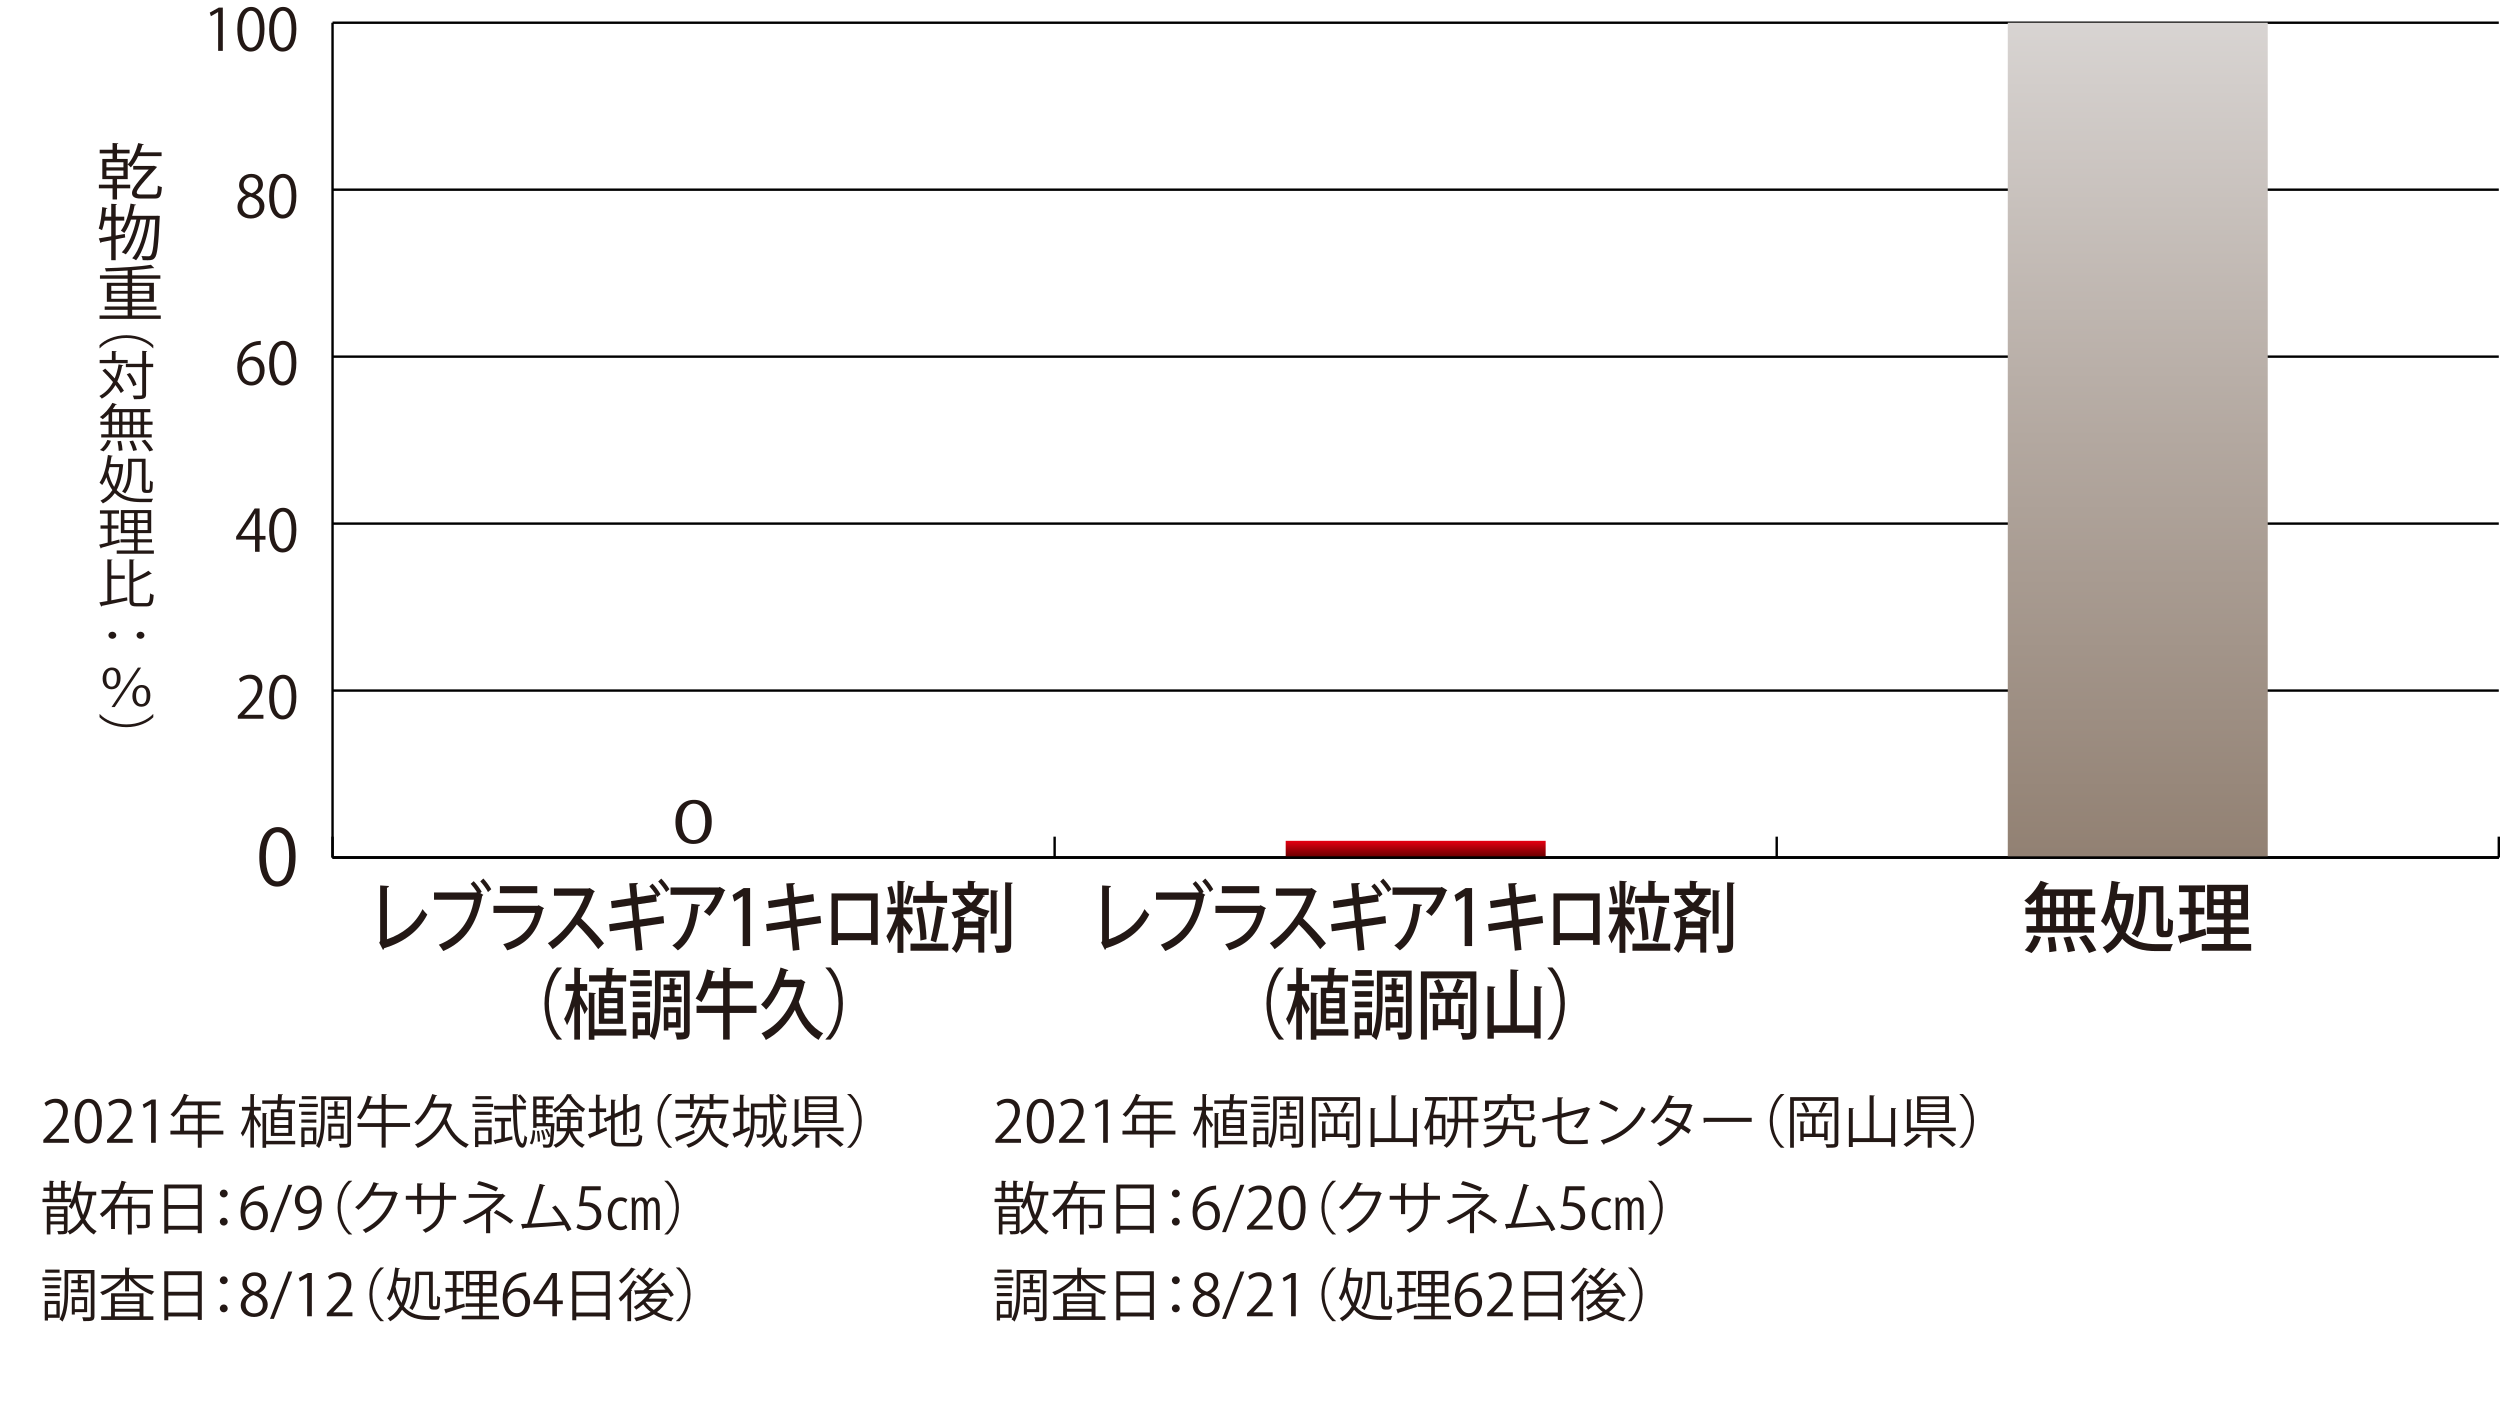 <?xml version="1.0" encoding="UTF-8"?>
<svg id="_レイヤー_2" data-name="レイヤー 2" xmlns="http://www.w3.org/2000/svg" xmlns:xlink="http://www.w3.org/1999/xlink" viewBox="0 0 259.402 147.613">
  <defs>
    <style>
      .cls-1 {
        fill: #231815;
      }

      .cls-2 {
        fill: #231815;
      }

      .cls-3 {
        fill: url(#_名称未設定グラデーション_468);
      }

      .cls-4 {
        fill: url(#_名称未設定グラデーション_414);
      }

      .cls-5 {
        fill: none;
        stroke: #000;
        stroke-miterlimit: 10;
        stroke-width: .25px;
      }
    </style>
    <linearGradient id="_名称未設定グラデーション_468" data-name="名称未設定グラデーション 468" x1="146.891" y1="87.245" x2="146.891" y2="88.978" gradientUnits="userSpaceOnUse">
      <stop offset="0" stop-color="#e60012"/>
      <stop offset=".613" stop-color="#950006"/>
      <stop offset="1" stop-color="#680000"/>
    </linearGradient>
    <linearGradient id="_名称未設定グラデーション_414" data-name="名称未設定グラデーション 414" x1="221.815" y1="2.357" x2="221.815" y2="88.978" gradientUnits="userSpaceOnUse">
      <stop offset="0" stop-color="#d8d4d2"/>
      <stop offset=".497" stop-color="#b3a8a0"/>
      <stop offset=".995" stop-color="#928173"/>
    </linearGradient>
  </defs>
  <g id="_トンボ_ノンブル" data-name="トンボ, ノンブル">
    <g>
      <path class="cls-2" d="M7.15,118.579h-2.656v-.306l.438-.462c1.067-1.079,1.607-1.733,1.607-2.465,0-.479-.21-.923-.858-.923-.359,0-.684.197-.899.371l-.168-.348c.276-.246.684-.438,1.164-.438.905,0,1.265.659,1.265,1.277,0,.846-.594,1.564-1.523,2.5l-.354.372v.012h1.985v.408Z"/>
      <path class="cls-2" d="M7.746,116.349c0-1.571.612-2.333,1.451-2.333.852,0,1.374.804,1.374,2.272,0,1.56-.546,2.363-1.439,2.363-.815,0-1.385-.804-1.385-2.303ZM10.067,116.312c0-1.121-.27-1.896-.899-1.896-.534,0-.912.714-.912,1.896s.33,1.931.894,1.931c.666,0,.917-.863.917-1.931Z"/>
      <path class="cls-2" d="M13.762,118.579h-2.656v-.306l.438-.462c1.067-1.079,1.607-1.733,1.607-2.465,0-.479-.21-.923-.858-.923-.359,0-.684.197-.899.371l-.168-.348c.276-.246.684-.438,1.164-.438.905,0,1.265.659,1.265,1.277,0,.846-.594,1.564-1.523,2.5l-.354.372v.012h1.985v.408Z"/>
      <path class="cls-2" d="M15.677,118.579v-4.023h-.012l-.738.426-.12-.372.93-.521h.426v4.491h-.486Z"/>
      <path class="cls-2" d="M23.175,117.319v.396h-2.243v1.373h-.408v-1.373h-2.842v-.396h1.007v-1.648h1.835v-.983h-1.547c-.288.474-.618.899-.959,1.211-.072-.072-.228-.204-.324-.264.558-.479,1.085-1.308,1.397-2.141l.51.162c-.024.054-.078.065-.138.054-.078.197-.168.39-.27.581h3.694v.396h-1.955v.983h1.823v.384h-1.823v1.265h2.243ZM19.097,117.319h1.427v-1.265h-1.427v1.265Z"/>
      <path class="cls-2" d="M26.351,115.227v.402c.174.228.636.923.744,1.098-.048.065-.096.132-.234.3-.096-.198-.324-.6-.51-.912v2.963h-.372v-2.957c-.21.702-.492,1.386-.786,1.8-.048-.108-.144-.259-.209-.349.377-.51.761-1.493.947-2.345h-.828v-.377h.875v-1.338l.492.036c-.006.036-.042.066-.12.078v1.224h.713v.377h-.713ZM28.108,115.095h.618c.024-.168.042-.359.06-.563h-1.577v-.354h1.607c.018-.229.03-.456.036-.66l.516.036c-.006.048-.042.072-.114.078-.012.162-.03.354-.048.546h1.409v.354h-1.445c-.024.198-.042.39-.066.563h1.188v2.771h-2.183v-2.771ZM30.633,118.375v.36h-3.022v.359h-.372v-3.616l.486.03c-.006.042-.036.066-.114.078v2.788h3.022ZM29.919,115.917v-.51h-1.457v.51h1.457ZM29.919,116.732v-.516h-1.457v.516h1.457ZM29.919,117.548v-.516h-1.457v.516h1.457Z"/>
      <path class="cls-2" d="M32.98,114.531v.336h-1.955v-.336h1.955ZM32.819,118.735h-1.217v.287h-.336v-2.045h1.553v1.758ZM32.825,115.347v.33h-1.553v-.33h1.553ZM31.271,116.492v-.33h1.553v.33h-1.553ZM32.807,113.733v.33h-1.493v-.33h1.493ZM32.477,117.313h-.875v1.08h.875v-1.08ZM36.423,113.775v4.779c0,.528-.252.528-1.151.528-.012-.108-.066-.288-.12-.402.174.007.336.007.474.007h.294c.096-.007.12-.03.12-.133v-4.419h-2.345v1.805c0,.947-.066,2.285-.582,3.19-.066-.072-.228-.186-.317-.228.485-.858.527-2.063.527-2.963v-2.165h3.101ZM33.97,115.772h.719v-.623h-.66v-.318h.66v-.569l.444.029c-.006.042-.036.066-.108.078v.462h.672v.318h-.672v.623h.768v.318h-1.823v-.318ZM35.661,118.147h-1.277v.252h-.312v-1.812h1.589v1.56ZM35.343,116.906h-.959v.93h.959v-.93Z"/>
      <path class="cls-2" d="M42.549,116.534v.396h-2.531v2.147h-.42v-2.147h-2.495v-.396h2.495v-1.493h-1.505c-.204.432-.444.821-.69,1.121-.09-.071-.252-.161-.366-.216.456-.51.87-1.391,1.109-2.261l.528.132c-.018.055-.066.072-.132.066-.078.252-.168.51-.27.756h1.325v-1.128l.546.036c-.006.042-.042.072-.126.084v1.008h2.207v.401h-2.207v1.493h2.531Z"/>
      <path class="cls-2" d="M46.647,114.489l.288.15c-.012.029-.042.06-.072.071-.132.528-.306,1.014-.522,1.457.426,1.14,1.259,2.147,2.303,2.585-.096.084-.228.246-.294.354-.983-.461-1.763-1.379-2.249-2.482-.69,1.176-1.667,1.997-2.752,2.489-.054-.103-.192-.282-.288-.36,1.5-.63,2.776-1.895,3.316-3.832h-1.655c-.378.726-.852,1.367-1.385,1.823-.072-.084-.228-.21-.324-.282.786-.636,1.451-1.751,1.835-2.944l.528.156c-.018.042-.066.066-.144.06-.09.265-.198.528-.312.78h1.649l.078-.024Z"/>
      <path class="cls-2" d="M49.026,114.867v-.336h2.141v.336h-2.141ZM51.017,116.978v1.764h-1.379v.281h-.348v-2.045h1.727ZM51.011,115.347v.33h-1.715v-.33h1.715ZM49.295,116.492v-.33h1.715v.33h-1.715ZM50.987,113.733v.33h-1.661v-.33h1.661ZM50.663,117.319h-1.025v1.08h1.025v-1.08ZM52.39,118.063l.762-.162.03.342c-.635.15-1.301.312-1.721.402-.006.048-.036.071-.078.084l-.174-.426c.228-.042.504-.097.804-.162v-1.781h-.66v-.366h1.673v.366h-.636v1.703ZM54.566,115.119h-.947c.036,1.889.162,3.448.6,3.538h.006c.084,0,.162-.384.204-.857.072.084.198.174.27.216-.072.731-.246,1.073-.504,1.073-.042,0-.084-.006-.126-.024-.666-.18-.797-1.895-.846-3.945h-1.955v-.378h1.949l-.018-1.218.534.024c0,.048-.042.078-.126.09,0,.372,0,.744.006,1.104h.953v.378ZM53.973,113.554c.246.234.521.563.647.786l-.3.18c-.12-.229-.39-.57-.636-.81l.288-.156Z"/>
      <path class="cls-2" d="M55.535,117.319c-.03.534-.09,1.116-.33,1.439l-.24-.138c.216-.3.288-.84.312-1.355l.258.054ZM57.346,116.528l.198.018c-.006.036-.012.084-.012.126-.072,1.548-.138,2.081-.288,2.261-.102.126-.192.156-.528.156-.102,0-.222,0-.336-.012-.012-.103-.042-.24-.09-.33.216.018.408.024.492.024.234,0,.27-.24.324-.864l-.204.084c-.054-.222-.204-.552-.348-.804l.204-.071c.144.233.282.552.348.762h.006c.018-.259.042-.588.06-1.008h-1.499v.156h-.348v-3.257h2.153v.348h-.84v.576h.708v.33h-.708v.581h.708v.33h-.708v.6h.63l.078-.006ZM56.303,114.117h-.629v.576h.629v-.576ZM56.303,115.604v-.581h-.629v.581h.629ZM55.673,115.935v.6h.629v-.6h-.629ZM55.793,118.471c.012-.306-.024-.761-.09-1.121l.228-.023c.066.354.108.815.102,1.109l-.24.035ZM56.351,117.242c.126.312.228.72.258.978l-.228.054c-.03-.264-.126-.672-.24-.983l.21-.048ZM59.319,113.548c-.006.036-.036.066-.078.072.33.546.936,1.133,1.475,1.438-.083.097-.167.246-.228.354-.54-.354-1.14-.954-1.469-1.512-.288.534-.84,1.164-1.445,1.548-.042-.097-.132-.234-.204-.318.6-.365,1.187-1.02,1.457-1.601l.492.018ZM60.369,117.38h-.978c.234.642.672,1.157,1.29,1.397-.09.077-.21.222-.27.323-.612-.294-1.055-.839-1.313-1.541-.168.582-.558,1.121-1.416,1.541-.048-.084-.168-.216-.252-.288.833-.39,1.182-.899,1.332-1.433h-1.001v-1.505h1.097v-.456h-.75v-.342h1.895v.342h-.78v.456h1.146v1.505ZM58.102,117.05h.726c.024-.186.03-.372.03-.558v-.288h-.755v.846ZM60.015,116.204h-.792v.294c0,.187-.006.372-.024.552h.816v-.846Z"/>
      <path class="cls-2" d="M62.213,117.224l.696-.275.078.348c-.624.288-1.29.569-1.709.749,0,.049-.024.084-.066.103l-.21-.456c.228-.078.516-.191.828-.312v-1.991h-.726v-.384h.726v-1.433l.504.035c-.006.042-.042.066-.12.078v1.319h.678v.384h-.678v1.835ZM63.784,118.184c0,.329.078.407.498.407h1.529c.36,0,.42-.168.468-.888.096.072.252.139.366.162-.066.828-.198,1.092-.828,1.092h-1.547c-.678,0-.87-.15-.87-.779v-2.021l-.605.258-.156-.359.762-.324v-1.643l.504.036c-.006.042-.042.071-.12.083v1.355l.87-.371v-1.674l.498.03c-.006.042-.036.072-.114.084v1.397l.959-.414.084-.066.33.12c-.006.024-.03.048-.06.066,0,1.14-.018,2.087-.066,2.314-.054.366-.258.426-.894.426-.018-.114-.048-.264-.096-.359.15.012.36.012.426.012.096,0,.162-.03.192-.174.036-.15.048-.894.048-1.901l-.923.396v2.303h-.384v-2.135l-.87.371v2.195Z"/>
      <path class="cls-2" d="M69.729,113.542c-.653.546-1.187,1.547-1.187,2.759,0,1.241.552,2.23,1.187,2.758v.03h-.359c-.606-.546-1.146-1.553-1.146-2.788s.54-2.243,1.146-2.789h.359v.03Z"/>
      <path class="cls-2" d="M70.026,118.027c.479-.18,1.241-.485,1.973-.785l.084.348c-.647.294-1.337.6-1.769.785,0,.048-.03.084-.066.103l-.222-.45ZM71.591,115.071v-.57h-1.523v-.384h1.523v-.6l.516.03c-.006.042-.042.072-.12.084v.485h1.643v-.6l.516.03c-.006.048-.036.072-.114.084v.485h1.542v.384h-1.542v.57h-.401v-.57h-1.643v.57h-.396ZM70.127,115.982v-.378h1.727v.378h-1.727ZM73.714,116.001v.468c-.006.396.24,1.702,1.925,2.272-.078.096-.186.258-.246.354-1.301-.468-1.793-1.493-1.883-1.955h-.006c-.102.462-.624,1.464-2.063,1.955-.048-.09-.168-.252-.24-.33,1.847-.575,2.087-1.877,2.081-2.296v-.468h-.677c-.192.426-.414.815-.66,1.103-.078-.065-.234-.168-.336-.222.432-.479.803-1.307,1.02-2.135l.498.138c-.024.049-.072.066-.132.061-.066.228-.144.455-.228.678h2.387l.252.018c-.006.019-.018.061-.018.084-.108.462-.276,1.037-.45,1.397l-.348-.114c.108-.258.222-.647.312-1.007h-1.187Z"/>
      <path class="cls-2" d="M77.141,117.164c.198-.084.402-.174.605-.258l.078.354c-.57.27-1.169.546-1.547.714-.006.048-.03.084-.066.102l-.216-.456c.216-.077.48-.186.773-.306v-1.99h-.666v-.384h.666v-1.361l.492.029c-.006.042-.042.072-.12.084v1.248h.612v.384h-.612v1.841ZM80.253,114.885c.036.834.108,1.619.216,2.268.252-.48.45-1.02.594-1.613l.468.113c-.012.042-.054.066-.132.066-.192.737-.462,1.403-.822,1.967.15.636.342,1.037.57,1.037.132,0,.198-.323.222-1.037.084.084.21.18.3.216-.072.924-.192,1.199-.57,1.205-.354,0-.617-.39-.803-1.025-.3.384-.648.708-1.043.966-.054-.072-.18-.198-.264-.258.467-.288.863-.684,1.193-1.157-.162-.75-.258-1.722-.3-2.747h-1.589v.846h1.013l.084-.006.186.012v.132c-.024,1.392-.048,1.865-.156,2.016-.126.161-.276.161-.546.161-.102,0-.21-.006-.318-.012-.012-.102-.042-.252-.096-.342.216.019.419.019.498.019s.12-.007.156-.061c.06-.09.084-.479.102-1.577h-.923v.222c0,.864-.108,2.033-.768,2.812-.06-.077-.216-.203-.306-.252.629-.731.695-1.763.695-2.561v-1.786h1.949c-.006-.324-.018-.654-.018-.984l.51.03c-.006.048-.042.072-.126.084,0,.288,0,.582.012.87h1.332v.377h-1.319ZM80.757,113.518c.294.21.642.51.81.726l-.288.204c-.156-.21-.504-.521-.797-.743l.275-.187Z"/>
      <path class="cls-2" d="M83.969,117.817c-.024.042-.072.054-.126.048-.324.366-.93.84-1.427,1.14-.084-.084-.228-.204-.318-.27.504-.276,1.085-.72,1.379-1.104l.492.186ZM82.853,117.002h4.678v.366h-2.501v1.721h-.419v-1.721h-1.757v.174h-.401v-3.49l.521.036c-.006.042-.036.071-.12.078v2.836ZM86.817,113.752v2.771h-3.304v-2.771h3.304ZM86.421,114.579v-.521h-2.525v.521h2.525ZM86.421,115.395v-.521h-2.525v.521h2.525ZM86.421,116.217v-.528h-2.525v.528h2.525ZM87.177,119.011c-.306-.312-.936-.821-1.433-1.175l.33-.217c.492.336,1.127.822,1.451,1.14l-.348.252Z"/>
      <path class="cls-2" d="M87.912,119.059c.653-.546,1.188-1.547,1.188-2.758,0-1.242-.552-2.231-1.188-2.759v-.03h.36c.611.546,1.145,1.554,1.145,2.789s-.534,2.242-1.145,2.788h-.36v-.03Z"/>
      <path class="cls-2" d="M9.987,124.029h-.401c-.144.989-.372,1.822-.744,2.5.306.534.695.96,1.187,1.218-.09.084-.216.233-.288.348-.468-.275-.84-.678-1.14-1.182-.348.492-.792.882-1.367,1.182-.042-.096-.15-.264-.222-.342.594-.294,1.038-.708,1.373-1.241-.246-.51-.432-1.104-.576-1.757-.114.264-.24.504-.377.701-.072-.071-.21-.197-.306-.258.096-.132.18-.288.264-.462h-2.98v-.348h.726v-.815h-.624v-.348h.624v-.714l.492.03c-.006.042-.042.072-.114.084v.6h.827v-.714l.498.03c-.006.042-.036.072-.12.084v.6h.642v.348h-.642v.815h.689v.312c.276-.601.48-1.397.612-2.184l.51.108c-.012.042-.048.065-.132.072-.06.317-.126.642-.21.953h1.799v.378ZM7.007,125.156v2.495c0,.407-.192.426-.948.426-.018-.103-.072-.246-.12-.342.138.006.27.006.372.006.288,0,.318,0,.318-.096v-.601h-1.397v1.044h-.377v-2.933h2.153ZM6.629,125.48h-1.397v.462h1.397v-.462ZM5.231,126.728h1.397v-.468h-1.397v.468ZM5.514,123.573v.815h.827v-.815h-.827ZM8.08,124.029l-.024.065c.126.726.306,1.403.563,1.985.27-.57.444-1.254.558-2.051h-1.097Z"/>
      <path class="cls-2" d="M15.873,123.855h-3.322c-.186.396-.408.785-.666,1.146h1.385v-.84l.521.03c-.006.042-.036.071-.12.084v.726h1.871v1.979c0,.468-.24.479-1.271.468-.024-.108-.084-.252-.138-.36.204.007.396.007.552.007h.318c.102-.007.132-.03.132-.12v-1.583h-1.463v2.704h-.402v-2.704h-1.343v2.129h-.402v-2.063c-.27.312-.576.6-.917.84-.054-.096-.168-.252-.246-.342.75-.516,1.325-1.277,1.733-2.099h-1.559v-.39h1.739c.138-.318.246-.636.336-.954l.528.138c-.024.042-.066.066-.144.066-.078.246-.168.498-.27.75h3.148v.39Z"/>
      <path class="cls-2" d="M17.046,122.907h3.892v5.05h-.419v-.36h-3.059v.396h-.414v-5.086ZM20.518,123.315h-3.059v1.721h3.059v-1.721ZM17.459,127.189h3.059v-1.757h-3.059v1.757Z"/>
      <path class="cls-2" d="M23.626,123.843c0,.223-.18.402-.408.402-.228,0-.408-.18-.408-.402,0-.228.18-.407.408-.407.24,0,.408.191.408.407ZM23.626,126.758c0,.228-.18.407-.408.407-.228,0-.408-.18-.408-.407,0-.222.18-.402.408-.402.24,0,.408.192.408.402Z"/>
      <path class="cls-2" d="M25.476,125.198c.204-.3.57-.552,1.05-.552.761,0,1.271.57,1.271,1.434,0,.821-.503,1.571-1.379,1.571s-1.463-.726-1.463-1.89c0-1.205.563-2.464,2.021-2.704.168-.024.318-.042.419-.042l.006.414c-1.248,0-1.841.905-1.943,1.769h.018ZM27.293,126.116c0-.689-.372-1.092-.912-1.092-.528,0-.93.516-.93.852.006.821.354,1.386.978,1.386.522,0,.864-.468.864-1.146Z"/>
      <path class="cls-2" d="M28.416,127.849h-.402l1.901-4.911h.414l-1.913,4.911Z"/>
      <path class="cls-2" d="M32.867,125.456c-.246.312-.594.498-1.032.498-.768,0-1.241-.6-1.241-1.361,0-.821.54-1.577,1.421-1.577.839,0,1.373.731,1.373,1.877,0,1.493-.755,2.53-1.907,2.711-.21.035-.402.048-.534.042v-.414c.126.012.27-.006.461-.03.756-.107,1.326-.72,1.476-1.745h-.018ZM31.098,124.562c0,.605.342,1.014.857,1.014.486,0,.93-.372.93-.731,0-.863-.318-1.445-.912-1.445-.522,0-.875.492-.875,1.163Z"/>
      <path class="cls-2" d="M36.531,122.542c-.653.546-1.187,1.547-1.187,2.759,0,1.241.552,2.23,1.187,2.758v.03h-.359c-.606-.546-1.146-1.553-1.146-2.788s.54-2.243,1.146-2.789h.359v.03Z"/>
      <path class="cls-2" d="M41.295,123.825c-.024.03-.054.06-.09.084-.63,1.942-1.613,3.19-3.269,4.029-.072-.102-.186-.239-.306-.329,1.571-.762,2.542-1.961,3.041-3.551h-2.141c-.348.54-.81,1.062-1.343,1.481-.084-.084-.222-.197-.342-.275.815-.63,1.505-1.548,1.913-2.603l.57.161c-.024.061-.096.078-.174.078-.12.265-.246.516-.384.756h2.111l.072-.036.342.204Z"/>
      <path class="cls-2" d="M47.325,124.484h-1.253v.414c0,1.146-.354,2.309-1.919,3.017-.078-.096-.204-.216-.312-.3,1.523-.66,1.805-1.728,1.805-2.711v-.42h-1.937v1.493h-.426v-1.493h-1.175v-.407h1.175v-1.302l.576.036c-.006.061-.06.114-.15.126v1.14h1.937v-1.379l.576.035c-.006.055-.054.103-.15.114v1.229h1.253v.407Z"/>
      <path class="cls-2" d="M52.456,124.089c-.018.03-.054.048-.108.054-.384.48-.9.996-1.451,1.422l.096.023c-.012.03-.054.078-.132.084v2.285h-.426v-2.081c-.612.42-1.403.846-2.141,1.14-.03-.042-.228-.288-.276-.336,1.451-.54,2.83-1.434,3.652-2.393h-3.034v-.39h3.436l.066-.042.318.233ZM51.466,123.621c-.521-.275-1.337-.546-1.973-.726l.198-.348c.642.156,1.451.443,1.997.708l-.222.365ZM51.508,125.546c.6.312,1.319.762,1.751,1.104l-.306.324c-.402-.336-1.146-.821-1.721-1.128l.276-.3Z"/>
      <path class="cls-2" d="M58.881,127.753c-.09-.204-.198-.42-.318-.636-1.248.132-3.298.258-4.216.306-.018.061-.06.108-.114.12l-.162-.539c.18-.007.396-.013.63-.024.396-1.151.965-2.944,1.295-4.144l.582.155c-.024.055-.084.084-.174.084-.33,1.104-.846,2.711-1.26,3.887.996-.042,2.417-.145,3.208-.217-.312-.516-.708-1.061-1.067-1.463l.36-.204c.629.69,1.349,1.829,1.655,2.483l-.419.191Z"/>
      <path class="cls-2" d="M62.333,123.088v.413h-1.613l-.186,1.271c.096-.012.192-.023.348-.023.797,0,1.511.474,1.511,1.379,0,.888-.66,1.523-1.547,1.523-.45,0-.828-.132-1.031-.265l.144-.39c.168.114.498.252.888.252.563,0,1.049-.413,1.043-1.062,0-.617-.396-1.049-1.235-1.049-.24,0-.426.018-.576.042l.282-2.093h1.973Z"/>
      <path class="cls-2" d="M65.099,127.375c-.156.174-.401.276-.755.276-.755,0-1.283-.606-1.283-1.686,0-.972.498-1.727,1.361-1.727.276,0,.503.071.677.245l-.198.324c-.144-.138-.258-.198-.498-.198-.576,0-.894.636-.894,1.355,0,.81.372,1.313.905,1.313.228,0,.396-.066.516-.204l.167.3ZM65.561,125.103c0-.366-.018-.582-.03-.84h.342l.024.414h.006c.144-.288.372-.438.636-.438s.479.126.594.474h.012c.138-.312.348-.474.654-.474.378,0,.66.3.66,1.085v2.303h-.402v-2.261c0-.42-.054-.785-.396-.785-.174,0-.456.186-.456.815v2.23h-.396v-2.309c0-.414-.072-.737-.396-.737-.168,0-.45.161-.45.839v2.207h-.402v-2.524Z"/>
      <path class="cls-2" d="M68.94,128.059c.653-.546,1.188-1.547,1.188-2.758,0-1.242-.552-2.231-1.188-2.759v-.03h.36c.611.546,1.145,1.554,1.145,2.789s-.534,2.242-1.145,2.788h-.36v-.03Z"/>
      <path class="cls-2" d="M6.359,132.531v.336h-1.955v-.336h1.955ZM6.197,136.735h-1.217v.287h-.336v-2.045h1.553v1.758ZM6.203,133.347v.33h-1.553v-.33h1.553ZM4.65,134.492v-.33h1.553v.33h-1.553ZM6.185,131.733v.33h-1.493v-.33h1.493ZM5.855,135.313h-.875v1.08h.875v-1.08ZM9.801,131.775v4.779c0,.528-.252.528-1.151.528-.012-.108-.066-.288-.12-.402.174.007.336.007.474.007h.294c.096-.007.12-.03.12-.133v-4.419h-2.345v1.805c0,.947-.066,2.285-.582,3.19-.066-.072-.228-.186-.317-.228.485-.858.527-2.063.527-2.963v-2.165h3.101ZM7.349,133.772h.719v-.623h-.66v-.318h.66v-.569l.444.029c-.006.042-.036.066-.108.078v.462h.672v.318h-.672v.623h.768v.318h-1.823v-.318ZM9.04,136.147h-1.277v.252h-.312v-1.812h1.589v1.56ZM8.722,134.906h-.959v.93h.959v-.93Z"/>
      <path class="cls-2" d="M15.897,132.669h-2.069c.54.576,1.391,1.098,2.183,1.35-.096.078-.21.222-.27.33-.852-.318-1.793-.972-2.357-1.68v1.319h-.402v-1.319c-.563.731-1.493,1.392-2.333,1.722-.06-.097-.174-.24-.258-.318.762-.264,1.601-.804,2.129-1.403h-2.009v-.365h2.47v-.792l.516.036c-.006.042-.036.072-.114.084v.672h2.513v.365ZM14.884,134.187v2.398h1.031v.372h-5.421v-.372h1.031v-2.398h3.358ZM14.476,134.534h-2.555v.474h2.555v-.474ZM14.476,135.794v-.48h-2.555v.48h2.555ZM11.921,136.105v.479h2.555v-.479h-2.555Z"/>
      <path class="cls-2" d="M17.046,131.907h3.892v5.05h-.419v-.36h-3.059v.396h-.414v-5.086ZM20.518,132.315h-3.059v1.721h3.059v-1.721ZM17.459,136.189h3.059v-1.757h-3.059v1.757Z"/>
      <path class="cls-2" d="M23.626,132.843c0,.223-.18.402-.408.402-.228,0-.408-.18-.408-.402,0-.228.18-.407.408-.407.24,0,.408.191.408.407ZM23.626,135.758c0,.228-.18.407-.408.407-.228,0-.408-.18-.408-.407,0-.222.18-.402.408-.402.24,0,.408.192.408.402Z"/>
      <path class="cls-2" d="M25.848,134.198c-.486-.233-.702-.63-.702-1.014,0-.695.546-1.169,1.271-1.169.815,0,1.205.552,1.205,1.092,0,.384-.204.803-.737,1.061v.024c.551.234.893.636.893,1.176,0,.761-.624,1.283-1.415,1.283-.857,0-1.385-.546-1.385-1.193,0-.582.348-1.002.87-1.235v-.024ZM27.269,135.422c0-.563-.378-.852-.972-1.044-.528.174-.81.558-.81,1.002,0,.51.342.899.881.899.576,0,.9-.39.9-.857ZM25.62,133.137c-.006.48.336.744.833.894.39-.149.684-.455.684-.881,0-.378-.21-.768-.737-.768-.522,0-.78.365-.78.755Z"/>
      <path class="cls-2" d="M28.416,136.849h-.402l1.901-4.911h.414l-1.913,4.911Z"/>
      <path class="cls-2" d="M31.871,136.579v-4.023h-.012l-.738.426-.12-.372.93-.521h.426v4.491h-.486Z"/>
      <path class="cls-2" d="M36.568,136.579h-2.656v-.306l.438-.462c1.067-1.079,1.607-1.733,1.607-2.465,0-.479-.21-.923-.858-.923-.359,0-.684.197-.899.371l-.168-.348c.276-.246.684-.438,1.164-.438.905,0,1.265.659,1.265,1.277,0,.846-.594,1.564-1.523,2.5l-.354.372v.012h1.985v.408Z"/>
      <path class="cls-2" d="M39.831,131.542c-.653.546-1.187,1.547-1.187,2.759,0,1.241.552,2.23,1.187,2.758v.03h-.359c-.606-.546-1.146-1.553-1.146-2.788s.54-2.243,1.146-2.789h.359v.03Z"/>
      <path class="cls-2" d="M42.605,132.609c0,.03-.012.06-.024.084-.096,1.224-.318,2.152-.672,2.866.689.834,1.613,1.002,2.603,1.002h1.175c-.066.096-.132.281-.156.39h-1.038c-1.073,0-2.051-.192-2.776-1.044-.324.521-.738.912-1.235,1.193-.06-.096-.168-.246-.252-.323.498-.258.912-.654,1.235-1.218-.252-.384-.456-.863-.618-1.476-.126.343-.27.643-.432.894-.06-.071-.198-.209-.282-.275.456-.695.72-1.925.87-3.185l.51.097c-.018.048-.054.071-.132.071-.042.294-.084.588-.138.876h1.067l.072-.013.222.061ZM41.172,132.915c-.042.198-.09.39-.138.582.15.713.36,1.265.618,1.69.264-.594.444-1.349.528-2.272h-1.007ZM43.475,132.304v.846c0,.821-.096,1.99-.678,2.794-.072-.065-.234-.174-.324-.216.558-.768.624-1.823.624-2.585v-1.193h1.811v3.245c0,.293.006.342.126.342.204,0,.228,0,.258-.049.072-.06.072-.653.072-1.025.078.066.198.126.3.156-.018.989-.036,1.266-.468,1.266h-.258c-.42,0-.42-.282-.42-.731v-2.849h-1.043Z"/>
      <path class="cls-2" d="M47.37,134.013v1.487l.815-.24c.006.036.012.072.048.348-.695.222-1.433.462-1.895.6-.006.048-.042.078-.078.09l-.162-.443c.246-.06.546-.144.881-.24v-1.601h-.743v-.378h.743v-1.35h-.803v-.384h1.979v.384h-.786v1.35h.726v.378h-.726ZM50.092,136.525h1.679v.371h-3.856v-.371h1.799v-.93h-1.403v-.366h1.403v-.701h-1.367v-2.663h3.148v2.663h-1.403v.701h1.487v.366h-1.487v.93ZM48.713,132.22v.804h1.001v-.804h-1.001ZM48.713,134.175h1.001v-.816h-1.001v.816ZM51.118,133.023v-.804h-1.026v.804h1.026ZM51.118,134.175v-.816h-1.026v.816h1.026Z"/>
      <path class="cls-2" d="M52.68,134.198c.204-.3.57-.552,1.05-.552.761,0,1.271.57,1.271,1.434,0,.821-.503,1.571-1.379,1.571s-1.463-.726-1.463-1.89c0-1.205.563-2.464,2.021-2.704.168-.024.318-.042.419-.042l.006.414c-1.248,0-1.841.905-1.943,1.769h.018ZM54.497,135.116c0-.689-.372-1.092-.912-1.092-.528,0-.93.516-.93.852.006.821.354,1.386.978,1.386.522,0,.864-.468.864-1.146Z"/>
      <path class="cls-2" d="M57.785,136.579h-.474v-1.26h-1.961v-.317l1.919-2.914h.516v2.848h.612v.384h-.612v1.26ZM55.854,134.936h1.458v-1.595c0-.246.012-.485.024-.72h-.024c-.138.276-.246.468-.36.672l-1.098,1.631v.012Z"/>
      <path class="cls-2" d="M59.381,131.907h3.892v5.05h-.419v-.36h-3.059v.396h-.414v-5.086ZM62.854,132.315h-3.059v1.721h3.059v-1.721ZM59.795,136.189h3.059v-1.757h-3.059v1.757Z"/>
      <path class="cls-2" d="M65.1,134.336c-.228.271-.468.516-.689.72-.048-.078-.156-.252-.222-.336.516-.438,1.122-1.169,1.505-1.864l.444.186c-.018.036-.066.054-.132.048-.15.246-.324.504-.51.75l.108.036c-.018.035-.048.065-.12.077v3.137h-.384v-2.753ZM65.957,131.698c-.018.035-.066.054-.126.048-.312.443-.875,1.037-1.355,1.433-.054-.084-.162-.228-.234-.3.456-.354.983-.911,1.259-1.361l.456.181ZM68.979,134.727l.276.132c-.018.029-.042.042-.06.054-.234.491-.594.899-1.025,1.229.504.287,1.097.497,1.727.611-.09.084-.192.24-.246.348-.66-.144-1.283-.396-1.811-.737-.551.348-1.193.594-1.835.737-.042-.102-.138-.258-.204-.348.594-.114,1.193-.324,1.709-.624-.294-.228-.558-.497-.768-.791-.24.216-.486.401-.731.558-.054-.078-.174-.216-.252-.282.534-.317,1.121-.839,1.511-1.396l-1.241.042c-.012.048-.048.077-.09.084l-.132-.456.936-.019c.138-.107.276-.222.42-.348-.288-.317-.762-.737-1.169-1.025l.252-.258c.114.078.234.168.36.264.27-.281.6-.689.785-.989l.432.229c-.024.035-.072.048-.132.048-.209.27-.545.653-.827.923.222.187.432.378.587.546.444-.42.882-.882,1.193-1.259l.438.233c-.018.03-.072.048-.138.042-.438.479-1.079,1.104-1.661,1.583.558-.012,1.169-.023,1.775-.042-.156-.197-.324-.39-.486-.558l.312-.18c.396.396.84.936,1.038,1.295l-.336.204c-.066-.126-.162-.275-.282-.438-.51.018-1.038.042-1.535.06l.06.024c-.018.036-.066.054-.132.048-.108.162-.228.317-.366.474h1.577l.072-.018ZM67.03,135.068l-.036.035c.21.307.498.582.839.822.342-.24.63-.528.833-.857h-1.637Z"/>
      <path class="cls-2" d="M70.146,137.059c.654-.546,1.188-1.547,1.188-2.758,0-1.242-.552-2.231-1.188-2.759v-.03h.36c.611.546,1.145,1.554,1.145,2.789s-.534,2.242-1.145,2.788h-.36v-.03Z"/>
    </g>
    <g>
      <path class="cls-2" d="M105.937,118.579h-2.656v-.306l.438-.462c1.067-1.079,1.607-1.733,1.607-2.465,0-.479-.21-.923-.858-.923-.359,0-.684.197-.899.371l-.168-.348c.276-.246.684-.438,1.164-.438.905,0,1.265.659,1.265,1.277,0,.846-.594,1.564-1.523,2.5l-.354.372v.012h1.985v.408Z"/>
      <path class="cls-2" d="M106.533,116.349c0-1.571.612-2.333,1.451-2.333.852,0,1.374.804,1.374,2.272,0,1.56-.546,2.363-1.439,2.363-.815,0-1.385-.804-1.385-2.303ZM108.854,116.312c0-1.121-.27-1.896-.899-1.896-.534,0-.912.714-.912,1.896s.33,1.931.894,1.931c.666,0,.917-.863.917-1.931Z"/>
      <path class="cls-2" d="M112.549,118.579h-2.656v-.306l.438-.462c1.067-1.079,1.607-1.733,1.607-2.465,0-.479-.21-.923-.858-.923-.359,0-.684.197-.899.371l-.168-.348c.276-.246.684-.438,1.164-.438.905,0,1.265.659,1.265,1.277,0,.846-.594,1.564-1.523,2.5l-.354.372v.012h1.985v.408Z"/>
      <path class="cls-2" d="M114.464,118.579v-4.023h-.012l-.738.426-.12-.372.93-.521h.426v4.491h-.486Z"/>
      <path class="cls-2" d="M121.962,117.319v.396h-2.243v1.373h-.408v-1.373h-2.842v-.396h1.007v-1.648h1.835v-.983h-1.547c-.288.474-.618.899-.959,1.211-.072-.072-.228-.204-.324-.264.558-.479,1.085-1.308,1.397-2.141l.51.162c-.024.054-.078.065-.138.054-.078.197-.168.39-.27.581h3.694v.396h-1.955v.983h1.823v.384h-1.823v1.265h2.243ZM117.884,117.319h1.427v-1.265h-1.427v1.265Z"/>
      <path class="cls-2" d="M125.138,115.227v.402c.174.228.636.923.744,1.098-.048.065-.096.132-.234.3-.096-.198-.324-.6-.51-.912v2.963h-.372v-2.957c-.21.702-.492,1.386-.786,1.8-.048-.108-.144-.259-.209-.349.377-.51.761-1.493.947-2.345h-.828v-.377h.875v-1.338l.492.036c-.006.036-.042.066-.12.078v1.224h.713v.377h-.713ZM126.895,115.095h.618c.024-.168.042-.359.06-.563h-1.577v-.354h1.607c.018-.229.03-.456.036-.66l.516.036c-.006.048-.042.072-.114.078-.012.162-.03.354-.048.546h1.409v.354h-1.445c-.024.198-.042.39-.066.563h1.187v2.771h-2.183v-2.771ZM129.419,118.375v.36h-3.022v.359h-.372v-3.616l.486.03c-.006.042-.036.066-.114.078v2.788h3.022ZM128.706,115.917v-.51h-1.457v.51h1.457ZM128.706,116.732v-.516h-1.457v.516h1.457ZM128.706,117.548v-.516h-1.457v.516h1.457Z"/>
      <path class="cls-2" d="M131.767,114.531v.336h-1.955v-.336h1.955ZM131.605,118.735h-1.217v.287h-.336v-2.045h1.553v1.758ZM131.611,115.347v.33h-1.553v-.33h1.553ZM130.058,116.492v-.33h1.553v.33h-1.553ZM131.593,113.733v.33h-1.493v-.33h1.493ZM131.264,117.313h-.875v1.08h.875v-1.08ZM135.209,113.775v4.779c0,.528-.252.528-1.151.528-.012-.108-.066-.288-.12-.402.174.007.336.007.474.007h.294c.096-.007.12-.03.12-.133v-4.419h-2.345v1.805c0,.947-.066,2.285-.582,3.19-.066-.072-.228-.186-.317-.228.485-.858.527-2.063.527-2.963v-2.165h3.101ZM132.757,115.772h.719v-.623h-.66v-.318h.66v-.569l.444.029c-.006.042-.036.066-.108.078v.462h.672v.318h-.672v.623h.768v.318h-1.823v-.318ZM134.448,118.147h-1.277v.252h-.312v-1.812h1.589v1.56ZM134.13,116.906h-.959v.93h.959v-.93Z"/>
      <path class="cls-2" d="M141.125,113.842v4.743c0,.504-.264.521-1.211.51-.018-.102-.078-.27-.138-.372.156.007.312.007.438.007.18,0,.318,0,.372-.007.108,0,.144-.029.144-.144v-4.354h-4.216v4.863h-.39v-5.247h5.001ZM140.016,118.315h-.36v-.342h-2.123v.426h-.354v-2.051l.468.029c-.006.042-.036.072-.114.078v1.17h.864v-1.764h-1.571v-.348h3.646v.348h-1.595c-.012.03-.048.042-.108.055v1.709h.888v-1.277l.474.029c-.006.042-.036.072-.114.084v1.854ZM137.749,115.455c-.06-.271-.251-.672-.461-.966l.324-.12c.222.288.42.684.486.96l-.348.126ZM140.016,114.495c-.018.036-.06.054-.12.054-.132.271-.342.672-.516.93-.066-.023-.234-.096-.306-.12.167-.275.372-.719.479-1.019l.462.155Z"/>
      <path class="cls-2" d="M146.604,114.957l.534.036c-.006.042-.042.072-.12.084v3.91h-.414v-.486h-3.976v.51h-.408v-4.048l.527.036c-.006.042-.036.072-.12.084v3.011h1.745v-4.456l.54.036c-.006.042-.042.072-.12.084v4.336h1.811v-3.137Z"/>
      <path class="cls-2" d="M149.971,118.226h-1.266v.527h-.359v-2.057c-.108.222-.222.426-.354.6-.048-.09-.162-.252-.228-.33.438-.605.72-1.655.882-2.759h-.786v-.377h2.333v.377h-1.157c-.078.498-.18.99-.312,1.452h1.248v2.566ZM149.605,117.859v-1.835h-.9v1.835h.9ZM153.401,116.066v.384h-.75v2.639h-.384v-2.639h-.959c-.048.953-.276,1.937-1.2,2.65-.072-.065-.216-.18-.318-.233.87-.66,1.085-1.565,1.127-2.417h-.755v-.384h.768v-1.877h-.582v-.378h2.938v.378h-.635v1.877h.75ZM151.314,116.066h.954v-1.877h-.954v1.877Z"/>
      <path class="cls-2" d="M158.04,118.483c0,.155.03.18.192.18h.521c.168,0,.198-.114.216-.869.09.071.258.138.372.168-.042.863-.144,1.073-.546,1.073h-.624c-.426,0-.552-.114-.552-.552v-1.319h-1.319c-.24.905-.779,1.571-2.213,1.925-.036-.096-.138-.252-.222-.33,1.253-.294,1.769-.833,2.003-1.595h-1.625v-.378h1.715c.048-.264.078-.546.102-.852.408.03.474.036.534.042,0,.048-.048.078-.12.09-.024.252-.054.492-.09.72h1.655v1.697ZM156.073,114.699c-.006.042-.048.072-.12.078-.18.779-.534,1.349-1.823,1.649-.036-.097-.138-.246-.216-.324,1.175-.24,1.505-.72,1.637-1.463l.522.06ZM154.49,114.567v.714h-.402v-1.08h2.309v-.689l.528.03c-.006.042-.036.072-.12.084v.575h2.333v1.08h-.414v-.714h-4.234ZM157.092,114.615l.516.036c-.006.042-.036.072-.12.084v1.025c0,.132.042.162.294.162h.881c.174,0,.21-.048.228-.366.084.061.246.108.354.138-.042.45-.162.57-.54.57h-.959c-.528,0-.654-.103-.654-.504v-1.146Z"/>
      <path class="cls-2" d="M165.018,115.053c-.018.03-.054.055-.096.072-.27.647-.744,1.463-1.253,1.955-.09-.066-.246-.156-.36-.216.456-.408.828-1.008,1.025-1.487l-2.296.6v1.553c0,.588.354.786.833.786h.978c.246,0,.66-.036.894-.066,0,.132.006.294.012.42-.24.03-.66.048-.888.048h-1.001c-.756,0-1.26-.354-1.26-1.181v-1.452l-1.511.391-.102-.402,1.613-.401v-1.823l.582.024c-.012.071-.066.107-.15.119v1.565l2.537-.653.066-.048.377.197Z"/>
      <path class="cls-2" d="M166.119,114.172c.624.197,1.343.51,1.787.815l-.228.378c-.432-.307-1.14-.624-1.751-.834l.192-.359ZM166.094,118.327c2.129-.659,3.544-1.853,4.264-3.514.126.102.264.18.39.245-.75,1.644-2.213,2.921-4.246,3.599-.006.054-.042.114-.084.138l-.324-.468Z"/>
      <path class="cls-2" d="M175.632,114.699c-.006.03-.036.054-.072.066-.222.743-.521,1.427-.881,1.984.258.15.552.336.773.498l-.252.396c-.216-.168-.521-.366-.773-.521-.552.768-1.259,1.385-2.165,1.823-.066-.103-.222-.246-.33-.312.875-.407,1.577-1.014,2.123-1.727-.444-.246-.882-.456-1.325-.624l.228-.336c.438.156.888.36,1.35.605.312-.491.558-1.013.726-1.589h-2.033c-.366.612-.857,1.218-1.385,1.649-.078-.072-.24-.204-.342-.27.786-.601,1.529-1.68,1.889-2.705l.57.132c-.024.066-.084.084-.162.078-.084.198-.222.492-.336.714h1.991l.084-.024.324.162Z"/>
      <path class="cls-2" d="M176.751,115.982h5.007v.426h-4.779c-.036.061-.114.102-.192.114l-.036-.54Z"/>
      <path class="cls-2" d="M185.136,113.542c-.653.546-1.187,1.547-1.187,2.759,0,1.241.552,2.23,1.187,2.758v.03h-.359c-.606-.546-1.146-1.553-1.146-2.788s.54-2.243,1.146-2.789h.359v.03Z"/>
      <path class="cls-2" d="M190.746,113.842v4.743c0,.504-.264.521-1.211.51-.018-.102-.078-.27-.138-.372.156.007.312.007.438.007.18,0,.318,0,.372-.007.108,0,.144-.029.144-.144v-4.354h-4.216v4.863h-.39v-5.247h5.001ZM189.637,118.315h-.36v-.342h-2.123v.426h-.354v-2.051l.468.029c-.006.042-.036.072-.114.078v1.17h.864v-1.764h-1.571v-.348h3.646v.348h-1.595c-.012.03-.048.042-.108.055v1.709h.888v-1.277l.474.029c-.006.042-.036.072-.114.084v1.854ZM187.37,115.455c-.06-.271-.251-.672-.461-.966l.324-.12c.222.288.42.684.486.96l-.348.126ZM189.637,114.495c-.018.036-.06.054-.12.054-.132.271-.342.672-.516.93-.066-.023-.234-.096-.306-.12.167-.275.372-.719.479-1.019l.462.155Z"/>
      <path class="cls-2" d="M196.224,114.957l.534.036c-.006.042-.042.072-.12.084v3.91h-.414v-.486h-3.976v.51h-.408v-4.048l.527.036c-.006.042-.036.072-.12.084v3.011h1.745v-4.456l.54.036c-.006.042-.042.072-.12.084v4.336h1.811v-3.137Z"/>
      <path class="cls-2" d="M199.376,117.817c-.024.042-.072.054-.126.048-.324.366-.93.84-1.427,1.14-.084-.084-.228-.204-.318-.27.504-.276,1.085-.72,1.379-1.104l.492.186ZM198.26,117.002h4.678v.366h-2.501v1.721h-.419v-1.721h-1.757v.174h-.401v-3.49l.521.036c-.006.042-.036.071-.12.078v2.836ZM202.224,113.752v2.771h-3.304v-2.771h3.304ZM201.829,114.579v-.521h-2.525v.521h2.525ZM201.829,115.395v-.521h-2.525v.521h2.525ZM201.829,116.217v-.528h-2.525v.528h2.525ZM202.584,119.011c-.306-.312-.936-.821-1.433-1.175l.33-.217c.492.336,1.127.822,1.451,1.14l-.348.252Z"/>
      <path class="cls-2" d="M203.319,119.059c.654-.546,1.188-1.547,1.188-2.758,0-1.242-.552-2.231-1.188-2.759v-.03h.36c.611.546,1.145,1.554,1.145,2.789s-.534,2.242-1.145,2.788h-.36v-.03Z"/>
      <path class="cls-2" d="M108.773,124.029h-.401c-.144.989-.372,1.822-.744,2.5.306.534.695.96,1.187,1.218-.09.084-.216.233-.288.348-.468-.275-.839-.678-1.14-1.182-.348.492-.792.882-1.367,1.182-.042-.096-.15-.264-.222-.342.594-.294,1.038-.708,1.373-1.241-.246-.51-.432-1.104-.576-1.757-.114.264-.24.504-.377.701-.072-.071-.21-.197-.306-.258.096-.132.18-.288.264-.462h-2.98v-.348h.726v-.815h-.624v-.348h.624v-.714l.492.03c-.006.042-.042.072-.114.084v.6h.827v-.714l.498.03c-.006.042-.036.072-.12.084v.6h.642v.348h-.642v.815h.689v.312c.276-.601.48-1.397.612-2.184l.51.108c-.012.042-.048.065-.132.072-.06.317-.126.642-.21.953h1.799v.378ZM105.793,125.156v2.495c0,.407-.192.426-.948.426-.018-.103-.072-.246-.12-.342.138.006.27.006.372.006.288,0,.318,0,.318-.096v-.601h-1.397v1.044h-.377v-2.933h2.153ZM105.416,125.48h-1.397v.462h1.397v-.462ZM104.018,126.728h1.397v-.468h-1.397v.468ZM104.3,123.573v.815h.827v-.815h-.827ZM106.867,124.029l-.024.065c.126.726.306,1.403.563,1.985.27-.57.444-1.254.558-2.051h-1.097Z"/>
      <path class="cls-2" d="M114.66,123.855h-3.322c-.186.396-.408.785-.666,1.146h1.385v-.84l.521.03c-.006.042-.036.071-.12.084v.726h1.871v1.979c0,.468-.24.479-1.271.468-.024-.108-.084-.252-.138-.36.204.007.396.007.551.007h.318c.102-.007.132-.03.132-.12v-1.583h-1.463v2.704h-.402v-2.704h-1.343v2.129h-.402v-2.063c-.27.312-.576.6-.917.84-.054-.096-.168-.252-.246-.342.75-.516,1.325-1.277,1.733-2.099h-1.559v-.39h1.739c.138-.318.246-.636.336-.954l.528.138c-.024.042-.066.066-.144.066-.078.246-.168.498-.27.75h3.148v.39Z"/>
      <path class="cls-2" d="M115.833,122.907h3.892v5.05h-.419v-.36h-3.059v.396h-.414v-5.086ZM119.305,123.315h-3.059v1.721h3.059v-1.721ZM116.246,127.189h3.059v-1.757h-3.059v1.757Z"/>
      <path class="cls-2" d="M122.413,123.843c0,.223-.18.402-.408.402-.228,0-.408-.18-.408-.402,0-.228.18-.407.408-.407.24,0,.408.191.408.407ZM122.413,126.758c0,.228-.18.407-.408.407-.228,0-.408-.18-.408-.407,0-.222.18-.402.408-.402.24,0,.408.192.408.402Z"/>
      <path class="cls-2" d="M124.262,125.198c.204-.3.57-.552,1.05-.552.761,0,1.271.57,1.271,1.434,0,.821-.503,1.571-1.379,1.571s-1.463-.726-1.463-1.89c0-1.205.563-2.464,2.021-2.704.168-.024.318-.042.419-.042l.006.414c-1.248,0-1.841.905-1.943,1.769h.018ZM126.08,126.116c0-.689-.372-1.092-.912-1.092-.528,0-.93.516-.93.852.006.821.354,1.386.978,1.386.522,0,.864-.468.864-1.146Z"/>
      <path class="cls-2" d="M127.203,127.849h-.402l1.901-4.911h.414l-1.913,4.911Z"/>
      <path class="cls-2" d="M132.049,127.579h-2.656v-.306l.438-.462c1.067-1.079,1.607-1.733,1.607-2.465,0-.479-.21-.923-.858-.923-.359,0-.684.197-.899.371l-.168-.348c.276-.246.684-.438,1.164-.438.905,0,1.265.659,1.265,1.277,0,.846-.594,1.564-1.523,2.5l-.354.372v.012h1.985v.408Z"/>
      <path class="cls-2" d="M132.645,125.349c0-1.571.612-2.333,1.451-2.333.852,0,1.374.804,1.374,2.272,0,1.56-.546,2.363-1.439,2.363-.815,0-1.385-.804-1.385-2.303ZM134.965,125.312c0-1.121-.27-1.896-.899-1.896-.534,0-.912.714-.912,1.896s.33,1.931.894,1.931c.666,0,.917-.863.917-1.931Z"/>
      <path class="cls-2" d="M138.618,122.542c-.653.546-1.187,1.547-1.187,2.759,0,1.241.552,2.23,1.187,2.758v.03h-.359c-.606-.546-1.146-1.553-1.146-2.788s.54-2.243,1.146-2.789h.359v.03Z"/>
      <path class="cls-2" d="M143.382,123.825c-.024.03-.054.06-.09.084-.63,1.942-1.613,3.19-3.269,4.029-.072-.102-.186-.239-.306-.329,1.571-.762,2.542-1.961,3.041-3.551h-2.141c-.348.54-.81,1.062-1.343,1.481-.084-.084-.222-.197-.342-.275.815-.63,1.505-1.548,1.913-2.603l.57.161c-.024.061-.096.078-.174.078-.12.265-.246.516-.384.756h2.111l.072-.036.342.204Z"/>
      <path class="cls-2" d="M149.412,124.484h-1.253v.414c0,1.146-.354,2.309-1.919,3.017-.078-.096-.204-.216-.312-.3,1.523-.66,1.805-1.728,1.805-2.711v-.42h-1.937v1.493h-.426v-1.493h-1.175v-.407h1.175v-1.302l.576.036c-.006.061-.06.114-.15.126v1.14h1.937v-1.379l.576.035c-.006.055-.054.103-.15.114v1.229h1.253v.407Z"/>
      <path class="cls-2" d="M154.542,124.089c-.018.03-.054.048-.108.054-.384.48-.9.996-1.451,1.422l.096.023c-.012.03-.054.078-.132.084v2.285h-.426v-2.081c-.612.42-1.403.846-2.141,1.14-.03-.042-.228-.288-.276-.336,1.451-.54,2.83-1.434,3.652-2.393h-3.034v-.39h3.436l.066-.042.318.233ZM153.553,123.621c-.521-.275-1.337-.546-1.973-.726l.198-.348c.642.156,1.451.443,1.997.708l-.222.365ZM153.595,125.546c.6.312,1.319.762,1.751,1.104l-.306.324c-.402-.336-1.146-.821-1.721-1.128l.276-.3Z"/>
      <path class="cls-2" d="M160.968,127.753c-.09-.204-.198-.42-.318-.636-1.248.132-3.298.258-4.216.306-.018.061-.06.108-.114.12l-.162-.539c.18-.007.396-.013.63-.024.396-1.151.965-2.944,1.295-4.144l.582.155c-.024.055-.084.084-.174.084-.33,1.104-.846,2.711-1.26,3.887.996-.042,2.417-.145,3.208-.217-.312-.516-.708-1.061-1.067-1.463l.36-.204c.629.69,1.349,1.829,1.655,2.483l-.419.191Z"/>
      <path class="cls-2" d="M164.419,123.088v.413h-1.613l-.186,1.271c.096-.012.192-.023.348-.023.797,0,1.511.474,1.511,1.379,0,.888-.66,1.523-1.547,1.523-.45,0-.828-.132-1.031-.265l.144-.39c.168.114.498.252.888.252.563,0,1.049-.413,1.043-1.062,0-.617-.396-1.049-1.235-1.049-.24,0-.426.018-.576.042l.282-2.093h1.973Z"/>
      <path class="cls-2" d="M167.186,127.375c-.156.174-.401.276-.755.276-.755,0-1.283-.606-1.283-1.686,0-.972.498-1.727,1.361-1.727.276,0,.503.071.677.245l-.198.324c-.144-.138-.258-.198-.498-.198-.576,0-.894.636-.894,1.355,0,.81.372,1.313.905,1.313.228,0,.396-.066.516-.204l.167.3ZM167.647,125.103c0-.366-.018-.582-.03-.84h.342l.024.414h.006c.144-.288.372-.438.636-.438s.479.126.594.474h.012c.138-.312.348-.474.654-.474.378,0,.66.3.66,1.085v2.303h-.402v-2.261c0-.42-.054-.785-.396-.785-.174,0-.456.186-.456.815v2.23h-.396v-2.309c0-.414-.072-.737-.396-.737-.168,0-.45.161-.45.839v2.207h-.402v-2.524Z"/>
      <path class="cls-2" d="M171.027,128.059c.654-.546,1.188-1.547,1.188-2.758,0-1.242-.552-2.231-1.188-2.759v-.03h.36c.611.546,1.145,1.554,1.145,2.789s-.534,2.242-1.145,2.788h-.36v-.03Z"/>
      <path class="cls-2" d="M105.146,132.531v.336h-1.955v-.336h1.955ZM104.984,136.735h-1.217v.287h-.336v-2.045h1.553v1.758ZM104.99,133.347v.33h-1.553v-.33h1.553ZM103.437,134.492v-.33h1.553v.33h-1.553ZM104.972,131.733v.33h-1.493v-.33h1.493ZM104.642,135.313h-.875v1.08h.875v-1.08ZM108.588,131.775v4.779c0,.528-.252.528-1.151.528-.012-.108-.066-.288-.12-.402.174.007.336.007.474.007h.294c.096-.007.12-.03.12-.133v-4.419h-2.345v1.805c0,.947-.066,2.285-.582,3.19-.066-.072-.228-.186-.317-.228.485-.858.527-2.063.527-2.963v-2.165h3.101ZM106.135,133.772h.719v-.623h-.66v-.318h.66v-.569l.444.029c-.006.042-.036.066-.108.078v.462h.672v.318h-.672v.623h.768v.318h-1.823v-.318ZM107.826,136.147h-1.277v.252h-.312v-1.812h1.589v1.56ZM107.508,134.906h-.959v.93h.959v-.93Z"/>
      <path class="cls-2" d="M114.684,132.669h-2.069c.54.576,1.391,1.098,2.183,1.35-.096.078-.21.222-.27.33-.852-.318-1.793-.972-2.357-1.68v1.319h-.401v-1.319c-.564.731-1.494,1.392-2.333,1.722-.06-.097-.174-.24-.258-.318.762-.264,1.601-.804,2.129-1.403h-2.009v-.365h2.471v-.792l.516.036c-.006.042-.036.072-.114.084v.672h2.513v.365ZM113.67,134.187v2.398h1.031v.372h-5.421v-.372h1.031v-2.398h3.358ZM113.263,134.534h-2.555v.474h2.555v-.474ZM113.263,135.794v-.48h-2.555v.48h2.555ZM110.708,136.105v.479h2.555v-.479h-2.555Z"/>
      <path class="cls-2" d="M115.833,131.907h3.892v5.05h-.419v-.36h-3.059v.396h-.414v-5.086ZM119.305,132.315h-3.059v1.721h3.059v-1.721ZM116.246,136.189h3.059v-1.757h-3.059v1.757Z"/>
      <path class="cls-2" d="M122.413,132.843c0,.223-.18.402-.408.402-.228,0-.408-.18-.408-.402,0-.228.18-.407.408-.407.24,0,.408.191.408.407ZM122.413,135.758c0,.228-.18.407-.408.407-.228,0-.408-.18-.408-.407,0-.222.18-.402.408-.402.24,0,.408.192.408.402Z"/>
      <path class="cls-2" d="M124.634,134.198c-.486-.233-.702-.63-.702-1.014,0-.695.546-1.169,1.271-1.169.815,0,1.205.552,1.205,1.092,0,.384-.204.803-.737,1.061v.024c.551.234.893.636.893,1.176,0,.761-.624,1.283-1.415,1.283-.857,0-1.385-.546-1.385-1.193,0-.582.348-1.002.87-1.235v-.024ZM126.056,135.422c0-.563-.378-.852-.972-1.044-.528.174-.81.558-.81,1.002,0,.51.342.899.881.899.576,0,.9-.39.9-.857ZM124.406,133.137c-.006.48.336.744.833.894.39-.149.684-.455.684-.881,0-.378-.209-.768-.737-.768-.522,0-.78.365-.78.755Z"/>
      <path class="cls-2" d="M127.203,136.849h-.402l1.901-4.911h.414l-1.913,4.911Z"/>
      <path class="cls-2" d="M132.049,136.579h-2.656v-.306l.438-.462c1.067-1.079,1.607-1.733,1.607-2.465,0-.479-.21-.923-.858-.923-.359,0-.684.197-.899.371l-.168-.348c.276-.246.684-.438,1.164-.438.905,0,1.265.659,1.265,1.277,0,.846-.594,1.564-1.523,2.5l-.354.372v.012h1.985v.408Z"/>
      <path class="cls-2" d="M133.964,136.579v-4.023h-.012l-.738.426-.12-.372.93-.521h.426v4.491h-.486Z"/>
      <path class="cls-2" d="M138.618,131.542c-.653.546-1.187,1.547-1.187,2.759,0,1.241.552,2.23,1.187,2.758v.03h-.359c-.606-.546-1.146-1.553-1.146-2.788s.54-2.243,1.146-2.789h.359v.03Z"/>
      <path class="cls-2" d="M141.392,132.609c0,.03-.012.06-.024.084-.096,1.224-.318,2.152-.672,2.866.689.834,1.613,1.002,2.603,1.002h1.175c-.066.096-.132.281-.156.39h-1.038c-1.073,0-2.051-.192-2.776-1.044-.324.521-.737.912-1.235,1.193-.06-.096-.168-.246-.252-.323.498-.258.912-.654,1.235-1.218-.252-.384-.456-.863-.618-1.476-.126.343-.27.643-.432.894-.06-.071-.198-.209-.282-.275.456-.695.72-1.925.87-3.185l.51.097c-.018.048-.054.071-.132.071-.042.294-.084.588-.138.876h1.067l.072-.013.222.061ZM139.958,132.915c-.042.198-.09.39-.138.582.15.713.36,1.265.618,1.69.264-.594.444-1.349.528-2.272h-1.008ZM142.261,132.304v.846c0,.821-.096,1.99-.677,2.794-.072-.065-.234-.174-.324-.216.558-.768.624-1.823.624-2.585v-1.193h1.811v3.245c0,.293.006.342.126.342.204,0,.228,0,.258-.049.072-.06.072-.653.072-1.025.078.066.198.126.3.156-.018.989-.036,1.266-.468,1.266h-.258c-.42,0-.42-.282-.42-.731v-2.849h-1.043Z"/>
      <path class="cls-2" d="M146.156,134.013v1.487l.815-.24c.006.036.012.072.048.348-.695.222-1.433.462-1.895.6-.006.048-.042.078-.078.09l-.162-.443c.246-.06.546-.144.882-.24v-1.601h-.744v-.378h.744v-1.35h-.804v-.384h1.979v.384h-.786v1.35h.726v.378h-.726ZM148.878,136.525h1.679v.371h-3.856v-.371h1.799v-.93h-1.403v-.366h1.403v-.701h-1.367v-2.663h3.148v2.663h-1.403v.701h1.487v.366h-1.487v.93ZM147.5,132.22v.804h1.001v-.804h-1.001ZM147.5,134.175h1.001v-.816h-1.001v.816ZM149.904,133.023v-.804h-1.026v.804h1.026ZM149.904,134.175v-.816h-1.026v.816h1.026Z"/>
      <path class="cls-2" d="M151.466,134.198c.204-.3.57-.552,1.05-.552.761,0,1.271.57,1.271,1.434,0,.821-.503,1.571-1.379,1.571s-1.463-.726-1.463-1.89c0-1.205.563-2.464,2.021-2.704.168-.024.318-.042.419-.042l.006.414c-1.248,0-1.841.905-1.943,1.769h.018ZM153.284,135.116c0-.689-.372-1.092-.912-1.092-.528,0-.93.516-.93.852.006.821.354,1.386.978,1.386.522,0,.864-.468.864-1.146Z"/>
      <path class="cls-2" d="M156.967,136.579h-2.656v-.306l.438-.462c1.067-1.079,1.607-1.733,1.607-2.465,0-.479-.21-.923-.858-.923-.359,0-.684.197-.899.371l-.168-.348c.276-.246.684-.438,1.164-.438.905,0,1.265.659,1.265,1.277,0,.846-.594,1.564-1.523,2.5l-.354.372v.012h1.985v.408Z"/>
      <path class="cls-2" d="M158.168,131.907h3.892v5.05h-.419v-.36h-3.059v.396h-.414v-5.086ZM161.641,132.315h-3.059v1.721h3.059v-1.721ZM158.582,136.189h3.059v-1.757h-3.059v1.757Z"/>
      <path class="cls-2" d="M163.886,134.336c-.228.271-.468.516-.689.72-.048-.078-.156-.252-.222-.336.516-.438,1.122-1.169,1.505-1.864l.444.186c-.018.036-.066.054-.132.048-.15.246-.324.504-.509.75l.108.036c-.018.035-.048.065-.12.077v3.137h-.384v-2.753ZM164.744,131.698c-.018.035-.066.054-.126.048-.312.443-.875,1.037-1.355,1.433-.054-.084-.162-.228-.234-.3.456-.354.983-.911,1.259-1.361l.456.181ZM167.766,134.727l.276.132c-.018.029-.042.042-.06.054-.234.491-.594.899-1.025,1.229.504.287,1.097.497,1.727.611-.09.084-.192.24-.246.348-.66-.144-1.283-.396-1.811-.737-.551.348-1.193.594-1.835.737-.042-.102-.138-.258-.204-.348.594-.114,1.193-.324,1.709-.624-.294-.228-.558-.497-.768-.791-.24.216-.486.401-.731.558-.054-.078-.174-.216-.252-.282.534-.317,1.121-.839,1.511-1.396l-1.241.042c-.012.048-.048.077-.09.084l-.132-.456.936-.019c.138-.107.276-.222.42-.348-.288-.317-.762-.737-1.169-1.025l.252-.258c.114.078.234.168.36.264.27-.281.6-.689.785-.989l.432.229c-.024.035-.072.048-.132.048-.209.27-.545.653-.827.923.222.187.432.378.587.546.444-.42.882-.882,1.193-1.259l.438.233c-.018.03-.072.048-.138.042-.438.479-1.079,1.104-1.661,1.583.558-.012,1.169-.023,1.775-.042-.156-.197-.324-.39-.486-.558l.312-.18c.396.396.84.936,1.038,1.295l-.336.204c-.066-.126-.162-.275-.282-.438-.51.018-1.038.042-1.535.06l.06.024c-.018.036-.066.054-.132.048-.108.162-.228.317-.366.474h1.577l.072-.018ZM165.817,135.068l-.036.035c.21.307.498.582.839.822.342-.24.63-.528.833-.857h-1.637Z"/>
      <path class="cls-2" d="M168.933,137.059c.653-.546,1.188-1.547,1.188-2.758,0-1.242-.552-2.231-1.188-2.759v-.03h.36c.611.546,1.145,1.554,1.145,2.789s-.534,2.242-1.145,2.788h-.36v-.03Z"/>
    </g>
    <g>
      <path class="cls-2" d="M40.153,97.455c1.592-.535,2.913-1.535,3.688-3.126.123.184.36.439.497.567-.898,1.751-2.457,2.879-4.478,3.494-.014.072-.061.152-.123.176l-.388-.751.095-.168v-5.773l.912.057c-.007.088-.068.16-.204.184v5.341Z"/>
      <path class="cls-2" d="M49.151,91.427c.293.296.653.775.831,1.104l-.15.136.32.184c-.027.048-.068.088-.116.112-.571,2.998-1.817,4.749-4.042,5.717-.122-.208-.327-.496-.462-.655,2.123-.832,3.28-2.519,3.647-4.67h-4.145v-.751h4.396l.054-.04c-.19-.296-.449-.648-.646-.856l.313-.279ZM50.635,92.562c-.164-.32-.538-.832-.803-1.112l.32-.295c.293.304.64.783.824,1.111l-.34.296Z"/>
      <path class="cls-2" d="M56.456,94.233c-.027.048-.062.08-.116.104-.585,2.431-1.674,3.606-3.716,4.277-.082-.191-.272-.472-.408-.639,1.776-.512,2.919-1.624,3.293-3.247h-4.308v-.743h4.594l.082-.064.579.312ZM55.748,92.682h-3.879v-.735h3.879v.735Z"/>
      <path class="cls-2" d="M61.719,92.49c-.027.056-.062.088-.116.112-.375,1.023-.762,1.83-1.313,2.694.701.663,1.763,1.791,2.382,2.582l-.599.608c-.558-.776-1.586-1.959-2.219-2.567-.619.855-1.579,1.927-2.511,2.567-.109-.177-.34-.456-.497-.616,1.776-1.136,3.212-3.222,3.831-4.925h-3.198v-.76h3.573l.123-.048.544.352Z"/>
      <path class="cls-2" d="M68.839,95.049l.068.743-2.477.368.238,2.398-.694.088-.225-2.383-2.47.376-.075-.743,2.471-.376-.157-1.583-2.042.304-.075-.744,2.042-.304-.15-1.535.892-.048c0,.08-.055.152-.17.192l.116,1.287,1.892-.288c-.19-.296-.436-.615-.646-.831l.327-.288c.299.288.64.76.837,1.111l-.347.288c-.034-.064-.075-.136-.122-.208l.068.672-1.933.287.149,1.584,2.484-.368ZM69.118,92.562c-.17-.32-.558-.824-.824-1.096l.32-.304c.299.304.66.768.851,1.104l-.347.296Z"/>
      <path class="cls-2" d="M75.265,92.378c-.021.048-.068.08-.116.104-.34.943-.919,1.919-1.524,2.559-.136-.136-.415-.328-.592-.44.524-.472.973-1.183,1.171-1.759h-4.628v-.76h5.009l.088-.063.592.359ZM72.638,93.882c-.014.079-.075.136-.177.151-.184,1.815-.742,3.622-2.124,4.581-.143-.136-.395-.392-.578-.512,1.333-.847,1.851-2.479,1.98-4.325l.898.104Z"/>
      <path class="cls-2" d="M77.063,98.167v-5.173h-.014l-.864.56-.177-.68,1.157-.728h.667v6.021h-.769Z"/>
      <path class="cls-2" d="M82.722,96.145l.238,2.414-.694.088-.231-2.398-2.464.368-.082-.736,2.47-.375-.149-1.584-2.042.312-.075-.744,2.042-.319-.149-1.503.885-.049c.007.08-.055.152-.17.192l.116,1.264,1.974-.312.082.76-1.974.296.15,1.583,2.477-.368.075.744-2.478.368Z"/>
      <path class="cls-2" d="M91.075,92.698v5.341h-.688v-.479h-3.437v.495h-.674v-5.356h4.798ZM90.38,96.815v-3.374h-3.437v3.374h3.437Z"/>
      <path class="cls-2" d="M93.737,95.185c.245.271.844,1.023.987,1.224l-.381.615c-.129-.248-.375-.655-.606-1.007v2.854h-.612v-2.806c-.238.703-.538,1.383-.837,1.822-.062-.231-.211-.552-.32-.759.388-.528.796-1.447,1.035-2.263h-.932v-.712h1.055v-2.767l.769.056c-.007.064-.055.104-.157.128v2.583h.946v.712h-.946v.319ZM92.56,91.938c.19.552.34,1.271.375,1.751l-.504.152c-.021-.472-.163-1.208-.347-1.768l.477-.136ZM94.921,92.099c-.02.056-.075.088-.163.088-.123.504-.347,1.231-.531,1.687-.116-.048-.306-.136-.429-.176.163-.487.36-1.271.456-1.823l.667.225ZM94.473,97.911h3.92v.735h-3.92v-.735ZM94.751,92.946h1.368v-1.567l.81.056c-.007.072-.048.112-.157.136v1.376h1.498v.735h-3.519v-.735ZM95.684,94.098c.259,1.071.436,2.431.456,3.35l-.64.152c0-.903-.17-2.287-.401-3.343l.585-.159ZM96.562,97.591c.245-.943.518-2.479.646-3.605l.831.231c-.027.072-.088.112-.191.12-.149,1.063-.462,2.535-.721,3.446l-.565-.192Z"/>
      <path class="cls-2" d="M101.919,92.866l.279.096c-.027.056-.075.088-.17.088-.184.376-.422.703-.715.991.436.224.898.36,1.375.479-.143.16-.292.433-.354.656-.544-.152-1.075-.344-1.572-.68-.367.256-.783.472-1.231.632l.646.048c-.007.063-.048.104-.15.12v.327h1.483v-.495l.776.056c-.007.064-.047.104-.156.128v3.534h-.62v-1.375h-1.599c-.109.512-.306,1.016-.681,1.407-.102-.136-.327-.344-.469-.44.585-.631.66-1.575.66-2.238v-1.031l-.388.119c-.054-.167-.211-.463-.313-.615.544-.136,1.062-.328,1.511-.6-.299-.288-.585-.64-.844-1.096l.265-.111h-.789v-.672h1.558v-.808l.803.056c-.007.064-.055.112-.164.137v.615h1.531v.672h-.673ZM99.986,92.866c.238.344.497.607.769.823.266-.231.49-.512.646-.823h-1.416ZM101.51,96.832v-.568h-1.483c0,.177-.007.368-.027.568h1.511ZM103.565,92.418c-.007.064-.047.104-.156.128v4.326h-.612v-4.51l.769.056ZM104.294,91.547l.783.04c-.007.071-.048.119-.157.136v6.204c0,.816-.272.96-1.518.943-.027-.207-.123-.543-.211-.768.252.017.49.017.674.017.388,0,.429,0,.429-.192v-6.38Z"/>
      <path class="cls-2" d="M58.299,100.427c-.742.728-1.347,2.095-1.347,3.702,0,1.639.626,2.99,1.347,3.702v.039h-.517c-.694-.728-1.286-2.103-1.286-3.741,0-1.64.592-3.015,1.286-3.742h.517v.04Z"/>
      <path class="cls-2" d="M60.179,102.81v.447c.191.296.701,1.208.817,1.424-.088.151-.184.304-.34.552-.095-.256-.292-.696-.477-1.08v3.718h-.592v-3.462c-.211.776-.47,1.495-.749,1.967-.062-.199-.211-.487-.306-.655.415-.664.81-1.871,1-2.91h-.851v-.704h.905v-1.719l.749.048c-.007.064-.048.104-.157.128v1.543h.749v.704h-.749ZM64.99,106.791v.664h-3.314v.432h-.579v-4.901l.728.056c-.007.064-.041.104-.149.128v3.622h3.314ZM62.139,102.489h.66c.021-.199.034-.415.055-.647h-1.729v-.647h1.77c.02-.28.034-.552.041-.808l.79.056c-.007.072-.055.112-.164.128l-.041.624h1.449v.647h-1.511c-.021.224-.047.448-.068.647h1.239v3.742h-2.491v-3.742ZM64.051,103.569v-.528h-1.354v.528h1.354ZM64.051,104.616v-.527h-1.354v.527h1.354ZM64.051,105.688v-.543h-1.354v.543h1.354Z"/>
      <path class="cls-2" d="M67.632,102.338h-2.246v-.608h2.246v.608ZM71.566,106.976c0,.399-.068.631-.279.751-.204.128-.551.144-1.055.144-.021-.199-.103-.551-.184-.751.17.016.34.016.483.016s.245,0,.299-.008c.102,0,.136-.032.136-.16v-5.612h-2.416v2.303c0,1.263-.082,3.086-.64,4.262-.102-.12-.361-.336-.503-.416l.041-.088h-1.279v.359h-.517v-2.742h1.796v2.383c.47-1.096.51-2.606.51-3.758v-2.951h3.607v6.27ZM67.456,103.433h-1.79v-.591h1.79v.591ZM65.666,103.929h1.79v.592h-1.79v-.592ZM67.435,101.25h-1.722v-.592h1.722v.592ZM66.925,105.64h-.755v1.176h.755v-1.176ZM69.483,103.409v-.68h-.633v-.576h.633v-.671l.66.056c-.007.056-.047.096-.149.112v.503h.653v.576h-.653v.68h.735v.575h-1.933v-.575h.687ZM69.348,106.623v.304h-.47v-2.414h1.742v2.11h-1.272ZM69.348,105.072v.991h.796v-.991h-.796Z"/>
      <path class="cls-2" d="M78.495,104.353v.752h-2.783v2.766h-.681v-2.766h-2.756v-.752h2.756v-1.799h-1.524c-.218.544-.463,1.047-.721,1.431-.15-.128-.429-.296-.613-.384.511-.68.946-1.871,1.184-3.014l.824.231c-.021.064-.082.104-.17.096-.068.296-.149.6-.245.896h1.266v-1.423l.844.056c-.007.064-.054.112-.163.137v1.23h2.402v.744h-2.402v1.799h2.783Z"/>
      <path class="cls-2" d="M83.11,101.618l.463.288c-.014.048-.055.096-.095.111-.15.704-.354,1.344-.599,1.936.463,1.431,1.368,2.687,2.539,3.262-.157.16-.375.472-.483.688-1.075-.615-1.898-1.727-2.457-3.11-.769,1.447-1.831,2.495-3.015,3.118-.082-.199-.3-.552-.449-.695,1.667-.8,3.042-2.391,3.661-4.789h-1.667c-.416.928-.933,1.743-1.511,2.335-.123-.152-.367-.408-.531-.536.885-.815,1.62-2.287,2.021-3.838l.816.28c-.021.056-.088.104-.177.088-.088.304-.19.607-.299.903h1.667l.116-.04Z"/>
      <path class="cls-2" d="M85.657,107.831c.742-.729,1.348-2.096,1.348-3.702,0-1.64-.626-2.99-1.348-3.702v-.04h.517c.701.728,1.286,2.103,1.286,3.742,0,1.639-.585,3.014-1.286,3.741h-.517v-.039Z"/>
    </g>
    <g>
      <path class="cls-2" d="M115.065,97.455c1.592-.535,2.913-1.535,3.688-3.126.123.184.36.439.497.567-.898,1.751-2.457,2.879-4.478,3.494-.014.072-.061.152-.123.176l-.388-.751.095-.168v-5.773l.912.057c-.007.088-.068.16-.204.184v5.341Z"/>
      <path class="cls-2" d="M124.063,91.427c.293.296.653.775.831,1.104l-.15.136.32.184c-.027.048-.068.088-.116.112-.571,2.998-1.817,4.749-4.042,5.717-.122-.208-.327-.496-.462-.655,2.123-.832,3.28-2.519,3.647-4.67h-4.145v-.751h4.396l.054-.04c-.19-.296-.449-.648-.646-.856l.313-.279ZM125.547,92.562c-.164-.32-.538-.832-.803-1.112l.32-.295c.293.304.64.783.824,1.111l-.34.296Z"/>
      <path class="cls-2" d="M131.368,94.233c-.027.048-.062.08-.116.104-.585,2.431-1.674,3.606-3.716,4.277-.082-.191-.272-.472-.408-.639,1.776-.512,2.919-1.624,3.294-3.247h-4.308v-.743h4.594l.082-.064.579.312ZM130.66,92.682h-3.879v-.735h3.879v.735Z"/>
      <path class="cls-2" d="M136.63,92.49c-.027.056-.062.088-.116.112-.375,1.023-.762,1.83-1.313,2.694.701.663,1.763,1.791,2.382,2.582l-.599.608c-.558-.776-1.586-1.959-2.219-2.567-.619.855-1.579,1.927-2.511,2.567-.109-.177-.34-.456-.497-.616,1.776-1.136,3.212-3.222,3.831-4.925h-3.198v-.76h3.573l.123-.048.544.352Z"/>
      <path class="cls-2" d="M143.75,95.049l.068.743-2.477.368.238,2.398-.694.088-.225-2.383-2.47.376-.075-.743,2.471-.376-.157-1.583-2.042.304-.075-.744,2.042-.304-.15-1.535.892-.048c0,.08-.055.152-.17.192l.116,1.287,1.892-.288c-.19-.296-.436-.615-.646-.831l.327-.288c.299.288.64.76.837,1.111l-.347.288c-.034-.064-.075-.136-.122-.208l.068.672-1.933.287.149,1.584,2.484-.368ZM144.029,92.562c-.17-.32-.558-.824-.823-1.096l.32-.304c.299.304.66.768.851,1.104l-.347.296Z"/>
      <path class="cls-2" d="M150.177,92.378c-.021.048-.068.08-.116.104-.34.943-.919,1.919-1.524,2.559-.136-.136-.415-.328-.592-.44.524-.472.974-1.183,1.171-1.759h-4.628v-.76h5.009l.088-.063.592.359ZM147.55,93.882c-.014.079-.075.136-.177.151-.184,1.815-.742,3.622-2.124,4.581-.143-.136-.395-.392-.579-.512,1.334-.847,1.852-2.479,1.98-4.325l.898.104Z"/>
      <path class="cls-2" d="M151.975,98.167v-5.173h-.014l-.864.56-.177-.68,1.157-.728h.667v6.021h-.769Z"/>
      <path class="cls-2" d="M157.634,96.145l.238,2.414-.694.088-.231-2.398-2.464.368-.082-.736,2.47-.375-.149-1.584-2.042.312-.075-.744,2.042-.319-.149-1.503.885-.049c.007.08-.055.152-.17.192l.116,1.264,1.974-.312.082.76-1.974.296.15,1.583,2.477-.368.075.744-2.478.368Z"/>
      <path class="cls-2" d="M165.986,92.698v5.341h-.688v-.479h-3.437v.495h-.674v-5.356h4.798ZM165.292,96.815v-3.374h-3.437v3.374h3.437Z"/>
      <path class="cls-2" d="M168.649,95.185c.245.271.844,1.023.987,1.224l-.381.615c-.129-.248-.375-.655-.606-1.007v2.854h-.612v-2.806c-.238.703-.538,1.383-.837,1.822-.062-.231-.211-.552-.32-.759.388-.528.796-1.447,1.034-2.263h-.932v-.712h1.055v-2.767l.769.056c-.007.064-.055.104-.157.128v2.583h.946v.712h-.946v.319ZM167.472,91.938c.19.552.34,1.271.375,1.751l-.504.152c-.021-.472-.163-1.208-.347-1.768l.477-.136ZM169.833,92.099c-.02.056-.075.088-.163.088-.123.504-.347,1.231-.531,1.687-.116-.048-.306-.136-.429-.176.163-.487.36-1.271.456-1.823l.667.225ZM169.384,97.911h3.92v.735h-3.92v-.735ZM169.663,92.946h1.368v-1.567l.81.056c-.007.072-.048.112-.157.136v1.376h1.498v.735h-3.519v-.735ZM170.595,94.098c.259,1.071.436,2.431.456,3.35l-.64.152c0-.903-.17-2.287-.401-3.343l.585-.159ZM171.473,97.591c.245-.943.518-2.479.646-3.605l.831.231c-.027.072-.088.112-.19.12-.15,1.063-.463,2.535-.722,3.446l-.565-.192Z"/>
      <path class="cls-2" d="M176.831,92.866l.279.096c-.027.056-.075.088-.17.088-.184.376-.422.703-.715.991.436.224.898.36,1.375.479-.143.16-.293.433-.354.656-.544-.152-1.075-.344-1.572-.68-.367.256-.783.472-1.232.632l.647.048c-.007.063-.048.104-.15.12v.327h1.483v-.495l.776.056c-.007.064-.047.104-.156.128v3.534h-.62v-1.375h-1.599c-.109.512-.306,1.016-.681,1.407-.102-.136-.327-.344-.469-.44.585-.631.66-1.575.66-2.238v-1.031l-.388.119c-.054-.167-.211-.463-.313-.615.544-.136,1.062-.328,1.511-.6-.299-.288-.585-.64-.844-1.096l.265-.111h-.789v-.672h1.558v-.808l.803.056c-.007.064-.055.112-.164.137v.615h1.531v.672h-.673ZM174.897,92.866c.238.344.497.607.769.823.266-.231.49-.512.646-.823h-1.416ZM176.422,96.832v-.568h-1.483c0,.177-.007.368-.027.568h1.511ZM178.477,92.418c-.006.064-.047.104-.156.128v4.326h-.613v-4.51l.769.056ZM179.206,91.547l.783.04c-.007.071-.048.119-.157.136v6.204c0,.816-.272.96-1.518.943-.027-.207-.123-.543-.211-.768.252.017.49.017.674.017.388,0,.429,0,.429-.192v-6.38Z"/>
      <path class="cls-2" d="M133.211,100.427c-.742.728-1.348,2.095-1.348,3.702,0,1.639.626,2.99,1.348,3.702v.039h-.518c-.694-.728-1.286-2.103-1.286-3.741,0-1.64.592-3.015,1.286-3.742h.518v.04Z"/>
      <path class="cls-2" d="M135.09,102.81v.447c.191.296.701,1.208.817,1.424-.088.151-.184.304-.34.552-.095-.256-.292-.696-.477-1.08v3.718h-.592v-3.462c-.211.776-.47,1.495-.749,1.967-.062-.199-.211-.487-.306-.655.415-.664.81-1.871,1-2.91h-.851v-.704h.905v-1.719l.749.048c-.007.064-.048.104-.157.128v1.543h.749v.704h-.749ZM139.902,106.791v.664h-3.314v.432h-.579v-4.901l.728.056c-.007.064-.041.104-.149.128v3.622h3.314ZM137.05,102.489h.66c.021-.199.034-.415.055-.647h-1.729v-.647h1.769c.021-.28.034-.552.041-.808l.79.056c-.007.072-.055.112-.164.128l-.041.624h1.449v.647h-1.511c-.02.224-.047.448-.068.647h1.239v3.742h-2.491v-3.742ZM138.963,103.569v-.528h-1.354v.528h1.354ZM138.963,104.616v-.527h-1.354v.527h1.354ZM138.963,105.688v-.543h-1.354v.543h1.354Z"/>
      <path class="cls-2" d="M142.544,102.338h-2.246v-.608h2.246v.608ZM146.478,106.976c0,.399-.068.631-.279.751-.204.128-.551.144-1.055.144-.021-.199-.102-.551-.184-.751.17.016.34.016.483.016.143,0,.245,0,.299-.008.102,0,.136-.032.136-.16v-5.612h-2.416v2.303c0,1.263-.082,3.086-.64,4.262-.102-.12-.361-.336-.504-.416l.041-.088h-1.279v.359h-.517v-2.742h1.796v2.383c.47-1.096.51-2.606.51-3.758v-2.951h3.607v6.27ZM142.367,103.433h-1.79v-.591h1.79v.591ZM140.577,103.929h1.79v.592h-1.79v-.592ZM142.347,101.25h-1.722v-.592h1.722v.592ZM141.836,105.64h-.755v1.176h.755v-1.176ZM144.395,103.409v-.68h-.633v-.576h.633v-.671l.66.056c-.007.056-.047.096-.149.112v.503h.653v.576h-.653v.68h.735v.575h-1.933v-.575h.687ZM144.259,106.623v.304h-.47v-2.414h1.742v2.11h-1.272ZM144.259,105.072v.991h.796v-.991h-.796Z"/>
      <path class="cls-2" d="M153.189,100.795v6.22c0,.8-.327.872-1.422.872-.034-.2-.129-.52-.211-.712.231.017.463.024.633.024.3,0,.368,0,.368-.192v-5.493h-4.499v6.356h-.626v-7.075h5.757ZM151.882,106.775h-.558v-.4h-2.103v.528h-.551v-2.734l.701.048c-.007.063-.054.104-.149.12v1.407h.749v-2.104h-1.626v-.632h.912c-.061-.335-.258-.839-.462-1.199l.51-.207c.231.359.436.855.503,1.19l-.49.216h1.817c-.129-.063-.299-.136-.415-.184.17-.344.381-.888.49-1.271l.708.265c-.027.056-.082.079-.164.079-.129.336-.347.792-.531,1.111h1.082v.632h-1.606c-.021.04-.061.064-.136.08v2.023h.762v-1.575l.708.048c-.007.063-.048.104-.15.12v2.438Z"/>
      <path class="cls-2" d="M159.192,102.313l.831.064c-.007.063-.048.111-.164.128v5.245h-.667v-.584h-4.192v.607h-.66v-5.444l.823.056c-.006.072-.054.111-.163.128v3.878h1.722v-5.812l.844.056c-.007.071-.054.111-.17.136v5.621h1.796v-4.078Z"/>
      <path class="cls-2" d="M160.569,107.831c.742-.729,1.348-2.096,1.348-3.702,0-1.64-.626-2.99-1.348-3.702v-.04h.517c.701.728,1.286,2.103,1.286,3.742,0,1.639-.585,3.014-1.286,3.741h-.517v-.039Z"/>
    </g>
    <g>
      <path class="cls-2" d="M211.267,94.177v-.863c-.208.224-.432.432-.647.6-.136-.136-.4-.359-.576-.472.647-.464,1.311-1.271,1.687-2.055l.855.296c-.024.056-.096.088-.192.072-.096.176-.2.352-.312.527h5.014v.672h-.8v1.223h1.104v.688h-1.104v1.223h.983v.688h-7.004v-.688h.991v-1.223h-1.111v-.688h1.111ZM211.778,97.224c-.2.607-.552,1.255-.976,1.663l-.719-.304c.399-.336.768-.952.959-1.543l.735.184ZM211.946,92.954v1.223h.76v-1.223h-.76ZM211.946,94.865v1.223h.76v-1.223h-.76ZM212.634,98.799c0-.384-.064-1.031-.16-1.52l.704-.071c.104.479.192,1.103.2,1.479l-.744.112ZM214.137,92.954h-.792v1.223h.792v-1.223ZM214.137,94.865h-.792v1.223h.792v-1.223ZM214.561,98.807c-.064-.392-.256-1.031-.456-1.52l.712-.119c.208.472.423,1.095.496,1.486l-.751.152ZM215.592,94.177v-1.223h-.808v1.223h.808ZM215.592,96.088v-1.223h-.808v1.223h.808ZM216.751,98.887c-.192-.432-.631-1.136-1.023-1.647l.72-.231c.392.487.864,1.167,1.071,1.606l-.768.272Z"/>
      <path class="cls-2" d="M221.018,92.722l.408.088c-.008.049-.024.104-.048.145-.104,1.606-.368,2.846-.824,3.813.872.983,2.007,1.199,3.247,1.199.28,0,1.319,0,1.663-.008-.112.176-.24.528-.272.728h-1.431c-1.375,0-2.615-.248-3.558-1.279-.408.64-.928,1.128-1.567,1.503-.104-.191-.304-.472-.463-.615.631-.319,1.151-.831,1.543-1.527-.272-.439-.512-.976-.711-1.623-.144.36-.304.68-.488.96-.112-.145-.36-.408-.52-.528.592-.903.928-2.534,1.096-4.182l.912.16c-.016.072-.08.112-.192.12-.048.359-.096.711-.16,1.063h1.239l.128-.017ZM219.522,93.386c-.056.248-.112.479-.176.712.184.799.424,1.438.711,1.95.28-.728.472-1.615.568-2.662h-1.104ZM222.657,92.594v.896c0,1.111-.128,2.719-.872,3.79-.128-.12-.439-.319-.607-.392.704-.999.783-2.406.783-3.398v-1.543h2.511v4.246c0,.352,0,.407.136.407.2,0,.224,0,.264-.048.064-.08.072-.456.088-1.295.128.12.352.231.52.287-.024,1.296-.064,1.703-.712,1.703h-.368c-.168,0-.352-.056-.472-.168-.128-.127-.176-.287-.176-.903v-3.582h-1.095Z"/>
      <path class="cls-2" d="M227.826,96.632l1-.271c.008.031.016.063.096.647-.943.296-1.943.6-2.583.775-.008.072-.064.12-.112.136l-.256-.808c.312-.071.696-.168,1.12-.279v-1.951h-.928v-.695h.928v-1.615h-1v-.704h2.703v.704h-.968v1.615h.896v.695h-.896v1.751ZM231.448,97.951h2.135v.695h-5.125v-.695h2.287v-1.048h-1.767v-.68h1.767v-.807h-1.735v-3.606h4.246v3.606h-1.807v.807h1.887v.68h-1.887v1.048ZM229.689,92.466v.84h1.055v-.84h-1.055ZM229.689,94.761h1.055v-.848h-1.055v.848ZM232.544,93.306v-.84h-1.096v.84h1.096ZM232.544,94.761v-.848h-1.096v.848h1.096Z"/>
    </g>
    <g>
      <g>
        <line class="cls-5" x1="34.505" y1="88.978" x2="259.277" y2="88.978"/>
        <g>
          <line class="cls-5" x1="34.505" y1="88.978" x2="34.505" y2="86.812"/>
          <line class="cls-5" x1="109.429" y1="88.978" x2="109.429" y2="86.812"/>
          <line class="cls-5" x1="184.353" y1="88.978" x2="184.353" y2="86.812"/>
          <line class="cls-5" x1="259.277" y1="88.978" x2="259.277" y2="86.812"/>
        </g>
      </g>
      <g>
        <g>
          <path class="cls-1" d="M26.905,88.928c0-2.095.815-3.11,1.935-3.11,1.135,0,1.831,1.071,1.831,3.03,0,2.079-.728,3.15-1.919,3.15-1.087,0-1.847-1.071-1.847-3.07ZM29.999,88.88c0-1.495-.36-2.526-1.199-2.526-.712,0-1.215.951-1.215,2.526s.44,2.574,1.191,2.574c.887,0,1.223-1.15,1.223-2.574Z"/>
          <g>
            <path class="cls-1" d="M27.332,74.577h-2.656v-.306l.438-.462c1.067-1.079,1.607-1.733,1.607-2.465,0-.479-.21-.923-.858-.923-.359,0-.684.197-.899.371l-.168-.348c.276-.246.684-.438,1.164-.438.905,0,1.265.659,1.265,1.277,0,.846-.594,1.565-1.523,2.5l-.354.372v.012h1.985v.408Z"/>
            <path class="cls-1" d="M27.927,72.347c0-1.571.612-2.333,1.451-2.333.852,0,1.374.804,1.374,2.272,0,1.56-.546,2.363-1.439,2.363-.815,0-1.385-.804-1.385-2.303ZM30.248,72.311c0-1.121-.27-1.896-.899-1.896-.534,0-.912.714-.912,1.896s.33,1.931.894,1.931c.666,0,.917-.863.917-1.931Z"/>
          </g>
          <g>
            <path class="cls-1" d="M26.936,57.253h-.474v-1.26h-1.961v-.317l1.919-2.914h.516v2.848h.612v.384h-.612v1.26ZM25.005,55.609h1.458v-1.595c0-.246.012-.485.024-.72h-.024c-.138.276-.246.468-.36.672l-1.098,1.631v.012Z"/>
            <path class="cls-1" d="M27.927,55.022c0-1.571.612-2.333,1.451-2.333.852,0,1.374.804,1.374,2.272,0,1.56-.546,2.363-1.439,2.363-.815,0-1.385-.804-1.385-2.303ZM30.248,54.986c0-1.121-.27-1.896-.899-1.896-.534,0-.912.714-.912,1.896s.33,1.931.894,1.931c.666,0,.917-.863.917-1.931Z"/>
          </g>
          <g>
            <path class="cls-1" d="M25.137,37.548c.204-.3.57-.552,1.05-.552.761,0,1.271.57,1.271,1.434,0,.821-.503,1.571-1.379,1.571s-1.463-.726-1.463-1.89c0-1.205.563-2.464,2.021-2.704.168-.024.318-.042.419-.042l.006.414c-1.248,0-1.841.905-1.943,1.769h.018ZM26.954,38.466c0-.689-.372-1.092-.912-1.092-.528,0-.93.516-.93.852.006.821.354,1.386.978,1.386.522,0,.864-.468.864-1.146Z"/>
            <path class="cls-1" d="M27.927,37.698c0-1.571.612-2.333,1.451-2.333.852,0,1.374.804,1.374,2.272,0,1.56-.546,2.363-1.439,2.363-.815,0-1.385-.804-1.385-2.303ZM30.248,37.662c0-1.121-.27-1.896-.899-1.896-.534,0-.912.714-.912,1.896s.33,1.931.894,1.931c.666,0,.917-.863.917-1.931Z"/>
          </g>
          <g>
            <path class="cls-1" d="M25.509,20.224c-.486-.233-.702-.63-.702-1.014,0-.695.546-1.169,1.271-1.169.815,0,1.205.552,1.205,1.092,0,.384-.204.803-.737,1.061v.024c.551.234.893.636.893,1.176,0,.761-.624,1.283-1.415,1.283-.857,0-1.385-.546-1.385-1.193,0-.582.348-1.002.87-1.235v-.024ZM26.93,21.447c0-.563-.378-.852-.972-1.044-.528.174-.81.558-.81,1.002,0,.51.342.899.881.899.576,0,.9-.39.9-.857ZM25.281,19.162c-.006.48.336.744.833.894.39-.149.684-.455.684-.881,0-.378-.21-.768-.737-.768-.522,0-.78.365-.78.755Z"/>
            <path class="cls-1" d="M27.927,20.374c0-1.571.612-2.333,1.451-2.333.852,0,1.374.804,1.374,2.272,0,1.56-.546,2.363-1.439,2.363-.815,0-1.385-.804-1.385-2.303ZM30.248,20.338c0-1.121-.27-1.896-.899-1.896-.534,0-.912.714-.912,1.896s.33,1.931.894,1.931c.666,0,.917-.863.917-1.931Z"/>
          </g>
          <g>
            <path class="cls-1" d="M22.634,5.28V1.257h-.012l-.738.426-.12-.372.93-.521h.426v4.491h-.486Z"/>
            <path class="cls-1" d="M24.621,3.05c0-1.571.612-2.333,1.451-2.333.852,0,1.374.804,1.374,2.272,0,1.56-.546,2.363-1.439,2.363-.815,0-1.385-.804-1.385-2.303ZM26.942,3.014c0-1.121-.27-1.896-.899-1.896-.534,0-.912.714-.912,1.896s.33,1.931.894,1.931c.666,0,.917-.863.917-1.931Z"/>
            <path class="cls-1" d="M27.927,3.05c0-1.571.612-2.333,1.451-2.333.852,0,1.374.804,1.374,2.272,0,1.56-.546,2.363-1.439,2.363-.815,0-1.385-.804-1.385-2.303ZM30.248,3.014c0-1.121-.27-1.896-.899-1.896-.534,0-.912.714-.912,1.896s.33,1.931.894,1.931c.666,0,.917-.863.917-1.931Z"/>
          </g>
        </g>
        <line class="cls-5" x1="34.505" y1="88.978" x2="34.505" y2="2.357"/>
        <g>
          <line class="cls-5" x1="34.505" y1="88.978" x2="259.277" y2="88.978"/>
          <line class="cls-5" x1="34.505" y1="71.654" x2="259.277" y2="71.654"/>
          <line class="cls-5" x1="34.505" y1="54.329" x2="259.277" y2="54.329"/>
          <line class="cls-5" x1="34.505" y1="37.005" x2="259.277" y2="37.005"/>
          <line class="cls-5" x1="34.505" y1="19.681" x2="259.277" y2="19.681"/>
          <line class="cls-5" x1="34.505" y1="2.357" x2="259.277" y2="2.357"/>
        </g>
      </g>
      <g>
        <rect class="cls-3" x="133.405" y="87.245" width="26.973" height="1.732"/>
        <rect class="cls-4" x="208.329" y="2.357" width="26.973" height="86.621"/>
      </g>
    </g>
    <g>
      <path class="cls-2" d="M13.25,18.586h-1.107v.573h1.366v.385h-1.366v1.153h-.462v-1.153h-1.421v-.385h1.421v-.573h-1.064v-2.093h1.064v-.573h-1.337v-.385h1.337v-.699l.596.038c-.007.044-.042.075-.133.082v.579h1.303v.385h-1.303v.573h1.107v.567c.476-.498.861-1.361,1.092-2.218l.588.139c-.014.044-.07.069-.154.069-.077.252-.161.51-.266.756h2.255v.396h-2.43c-.217.454-.477.857-.764,1.166-.07-.082-.224-.227-.322-.296v1.513ZM11.043,16.84v.523h1.765v-.523h-1.765ZM11.043,17.697v.542h1.765v-.542h-1.765ZM16.282,17.312c-.007.031-.028.069-.056.095-1.905,2.061-2.038,2.369-2.038,2.571,0,.145.147.201.385.201h1.485c.238,0,.294-.106.315-.913.119.062.287.119.42.145-.056,1.027-.224,1.191-.742,1.191h-1.478c-.609,0-.875-.208-.875-.562,0-.265.07-.611,1.729-2.438h-1.604v-.385h2.038l.112-.013.308.107Z"/>
      <path class="cls-2" d="M12.991,24.64l-.988.195v2.162h-.462v-2.067c-.385.075-.735.145-1.016.195-.007.044-.042.082-.091.095l-.182-.485c.351-.051.799-.126,1.289-.215v-1.625h-.693c-.07.378-.154.725-.259.989-.091-.057-.245-.133-.35-.177.196-.511.301-1.393.371-2.219l.546.107c-.014.044-.063.063-.147.069-.021.265-.056.549-.091.819h.624v-1.336l.595.031c-.007.044-.042.076-.133.089v1.216h.89v.41h-.89v1.55l.946-.17.042.365ZM16.332,22.384l.252.019c0,.038-.007.101-.014.146-.133,2.949-.252,3.919-.518,4.216-.133.17-.28.239-.742.239-.154,0-.33-.006-.504-.013-.007-.126-.056-.309-.133-.422.315.019.595.025.722.025.119,0,.182-.02.252-.107.203-.215.343-1.135.455-3.699h-.546c-.203,1.524-.687,3.321-1.436,4.216-.098-.069-.273-.164-.406-.208.771-.832,1.24-2.521,1.45-4.008h-.602c-.266,1.292-.806,2.823-1.506,3.604-.105-.075-.28-.157-.42-.208.708-.719,1.247-2.137,1.513-3.396h-.561c-.182.535-.413,1.021-.687,1.387-.077-.069-.252-.177-.357-.24.483-.624.819-1.714,1.001-2.811l.581.113c-.014.045-.063.069-.154.069-.07.366-.154.731-.259,1.084h2.507l.112-.006Z"/>
      <path class="cls-2" d="M13.712,32.735h2.97v.354h-6.353v-.354h2.914v-.592h-2.381v-.347h2.381v-.479h-2.157v-1.973h2.157v-.422h-2.872v-.353h2.872v-.498c-.75.044-1.534.075-2.255.095-.007-.095-.063-.246-.105-.334,1.66-.045,3.691-.164,4.777-.359l.343.34c-.014.013-.042.02-.07.02-.021,0-.042-.007-.07-.013-.561.088-1.324.164-2.15.221v.529h2.928v.353h-2.928v.422h2.255v1.973h-2.255v.479h2.521v.347h-2.521v.592ZM11.548,29.66v.517h1.695v-.517h-1.695ZM11.548,31.003h1.695v-.529h-1.695v.529ZM15.491,29.66h-1.779v.517h1.779v-.517ZM15.491,31.003v-.529h-1.779v.529h1.779Z"/>
      <path class="cls-2" d="M15.876,36.136c-.546-.589-1.547-1.069-2.758-1.069-1.242,0-2.231.497-2.759,1.069h-.03v-.324c.545-.545,1.553-1.031,2.789-1.031s2.243.486,2.788,1.031v.324h-.03Z"/>
      <path class="cls-2" d="M10.917,38.246c.324.309.672.665.984,1.016.18-.432.312-.918.401-1.453l.498.087c-.012.043-.054.064-.132.07-.114.6-.276,1.14-.498,1.614.294.352.534.687.69.956l-.324.249c-.126-.237-.324-.524-.558-.832-.342.595-.803,1.064-1.415,1.41-.054-.081-.174-.205-.252-.275.624-.33,1.085-.821,1.415-1.448-.342-.41-.731-.832-1.097-1.188l.288-.205ZM13.25,37.345v.34h-2.909v-.34h1.266v-.93l.503.027c-.006.038-.036.064-.114.075v.827h1.253ZM15.894,37.749v.346h-.738v2.82c0,.497-.306.508-1.247.508-.018-.103-.078-.271-.138-.379.198.006.378.006.528.006.438,0,.456,0,.456-.13v-2.825h-1.697v-.346h1.697v-1.345l.522.027c-.012.043-.042.07-.12.075v1.242h.738ZM13.489,38.7c.294.378.588.886.684,1.215l-.354.162c-.096-.335-.378-.858-.666-1.242l.336-.135Z"/>
      <path class="cls-2" d="M11.265,43.749v-.783c-.192.2-.402.384-.606.535-.072-.07-.21-.173-.3-.227.492-.335.996-.897,1.295-1.47l.474.151c-.018.032-.06.054-.132.043-.084.151-.186.303-.294.448h3.898v.33h-.642v.972h.875v.33h-.875v.982h.786v.33h-5.241v-.33h.762v-.982h-.852v-.33h.852ZM11.517,45.737c-.156.405-.438.837-.774,1.097l-.372-.146c.324-.227.611-.643.768-1.042l.378.092ZM11.636,42.777v.972h.72v-.972h-.72ZM11.636,44.079v.982h.72v-.982h-.72ZM12.32,46.779c-.006-.254-.054-.675-.126-.999l.366-.032c.084.318.15.734.156.978l-.396.054ZM13.459,42.777h-.75v.972h.75v-.972ZM13.459,44.079h-.75v.982h.75v-.982ZM13.813,46.785c-.054-.26-.216-.687-.377-1.005l.377-.064c.168.313.336.734.396.988l-.396.081ZM14.581,43.749v-.972h-.768v.972h.768ZM14.581,45.062v-.982h-.768v.982h.768ZM15.498,46.839c-.15-.291-.503-.762-.81-1.097l.372-.118c.312.329.671.783.833,1.08l-.396.135Z"/>
      <path class="cls-2" d="M12.8,48.193c0,.027-.012.055-.024.076-.096,1.102-.318,1.938-.672,2.582.689.751,1.613.901,2.603.901h1.175c-.066.087-.132.254-.156.352h-1.038c-1.073,0-2.051-.173-2.776-.939-.324.47-.737.82-1.235,1.074-.06-.086-.168-.222-.252-.291.498-.232.912-.589,1.235-1.097-.252-.346-.456-.778-.618-1.329-.126.308-.27.578-.432.805-.06-.064-.198-.188-.282-.248.456-.627.72-1.734.87-2.868l.51.086c-.018.043-.054.065-.132.065-.042.265-.084.529-.138.788h1.067l.072-.011.222.054ZM11.366,48.469c-.042.179-.09.352-.138.524.15.643.36,1.14.618,1.523.264-.535.444-1.216.528-2.048h-1.008ZM13.669,47.918v.762c0,.74-.096,1.794-.677,2.518-.072-.06-.234-.157-.324-.194.558-.691.624-1.643.624-2.328v-1.075h1.811v2.922c0,.265.006.309.126.309.204,0,.228,0,.258-.044.072-.054.072-.589.072-.924.078.06.198.114.3.141-.018.892-.036,1.14-.468,1.14h-.258c-.42,0-.42-.254-.42-.658v-2.566h-1.043Z"/>
      <path class="cls-2" d="M11.564,54.857v1.339l.815-.216c.006.032.012.065.048.313-.695.2-1.433.416-1.895.54-.006.043-.042.07-.078.081l-.162-.399c.246-.055.546-.13.882-.217v-1.441h-.744v-.341h.744v-1.215h-.804v-.346h1.979v.346h-.786v1.215h.726v.341h-.726ZM14.287,57.12h1.679v.335h-3.856v-.335h1.799v-.837h-1.403v-.33h1.403v-.632h-1.367v-2.398h3.148v2.398h-1.403v.632h1.487v.33h-1.487v.837ZM12.908,53.242v.724h1.001v-.724h-1.001ZM12.908,55.003h1.001v-.734h-1.001v.734ZM15.312,53.966v-.724h-1.026v.724h1.026ZM15.312,55.003v-.734h-1.026v.734h1.026Z"/>
      <path class="cls-2" d="M11.552,60.068v2.22c.522-.097,1.091-.205,1.637-.312l.03.329c-.959.216-1.979.427-2.632.557-.006.043-.042.07-.084.081l-.192-.438c.24-.038.521-.087.828-.141v-4.327l.534.032c-.006.038-.042.06-.12.07v1.572h1.391v.356h-1.391ZM13.837,62.218c0,.303.054.357.354.357h1.001c.3,0,.336-.2.378-1.005.102.07.264.135.377.162-.054.886-.167,1.188-.731,1.188h-1.055c-.576,0-.732-.146-.732-.714v-4.17l.528.032c-.006.038-.036.06-.12.07v1.907c.582-.249,1.188-.557,1.56-.826l.359.323c-.018.017-.06.027-.126.017-.432.271-1.139.583-1.793.843v1.814Z"/>
      <path class="cls-2" d="M11.66,65.549c.222,0,.402.162.402.367s-.18.367-.402.367c-.228,0-.408-.162-.408-.367,0-.216.192-.367.408-.367ZM14.575,65.549c.228,0,.408.162.408.367s-.18.367-.408.367c-.222,0-.402-.162-.402-.367,0-.216.192-.367.402-.367Z"/>
      <path class="cls-2" d="M12.512,70.344c0,.783-.396,1.178-.941,1.178-.516,0-.923-.399-.923-1.107,0-.74.432-1.155.965-1.155.618,0,.899.459.899,1.085ZM11.031,70.388c0,.6.234.858.545.858.354,0,.546-.281.546-.875,0-.546-.162-.837-.54-.837-.324,0-.552.302-.552.854ZM11.57,73.369l2.734-4.095h.336l-2.734,4.095h-.336ZM15.6,72.159c0,.788-.396,1.172-.941,1.172-.51,0-.923-.395-.923-1.102,0-.74.432-1.156.965-1.156.654,0,.899.508.899,1.086ZM14.119,72.202c0,.6.24.854.551.854.354,0,.54-.275.54-.869,0-.546-.162-.843-.534-.843-.33,0-.558.308-.558.858Z"/>
      <path class="cls-2" d="M10.359,74.097c.546.589,1.547,1.069,2.759,1.069,1.241,0,2.23-.497,2.758-1.069h.03v.324c-.545.551-1.553,1.031-2.788,1.031s-2.243-.48-2.789-1.031v-.324h.03Z"/>
    </g>
    <line class="cls-5" x1="34.505" y1="88.978" x2="259.277" y2="88.978"/>
    <path class="cls-2" d="M70.084,85.295c0-1.552.815-2.304,1.935-2.304,1.135,0,1.831.794,1.831,2.244,0,1.539-.728,2.333-1.919,2.333-1.087,0-1.847-.794-1.847-2.273ZM73.178,85.259c0-1.106-.36-1.87-1.199-1.87-.711,0-1.215.704-1.215,1.87,0,1.167.439,1.906,1.191,1.906.887,0,1.223-.852,1.223-1.906Z"/>
  </g>
</svg>